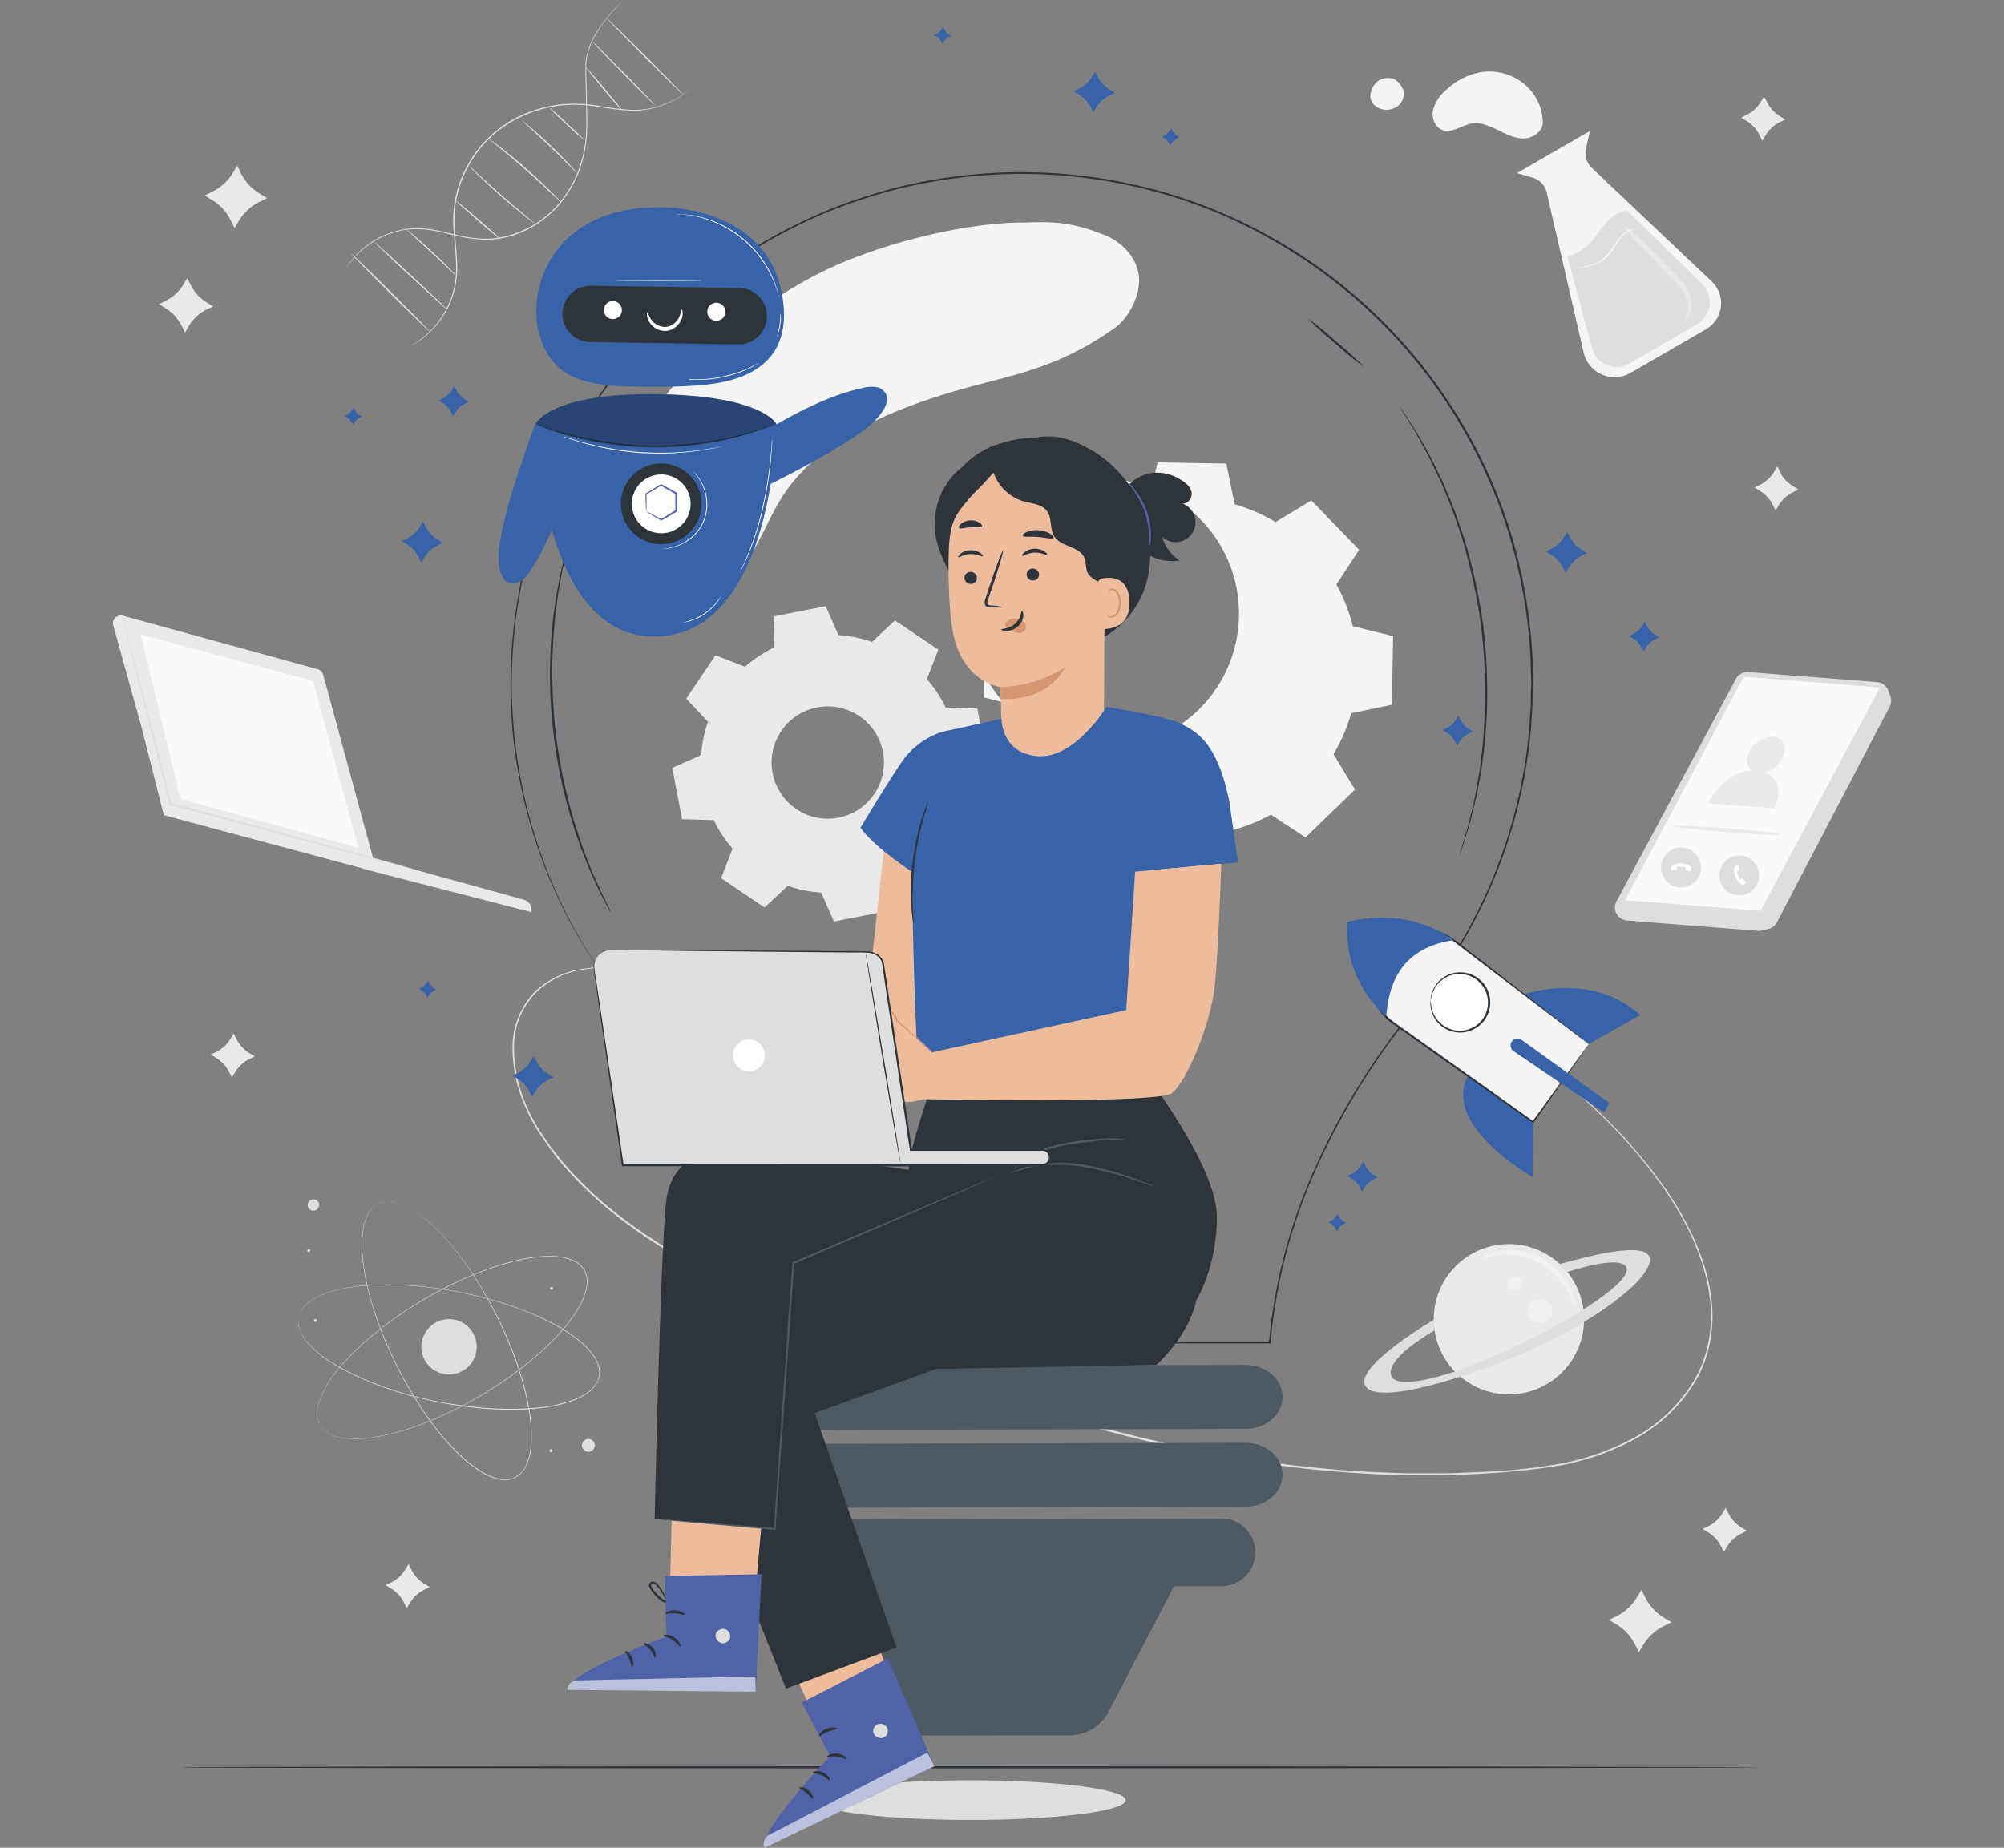 <svg xmlns="http://www.w3.org/2000/svg" viewBox="0 0 912.22 841.31"><rect x="0" y="0" width="912.22" height="841.31" fill="#808080" stroke="none"/><defs><style>.cls-1{fill:#dedede;}.cls-2{fill:#f4f4f4;}.cls-3{fill:#e9e9e9;}.cls-4{fill:#f9f9f9;}.cls-5{opacity:0.3;}.cls-6{fill:#fff;}.cls-7{fill:#2e353a;}.cls-8{fill:#3963a8;}.cls-9{fill:#4d5a64;}.cls-10{fill:#5163a8;}.cls-11{fill:#edbc9c;}.cls-12{fill:#d69770;}.cls-13{opacity:0.6;}</style></defs><title>slider_image</title><g id="Arrow"><g id="freepik--background-complete--inject-11"><path class="cls-1" d="M441.77,810.59c39.08,0,70.68,4.09,70.68,9.06s-31.6,9-70.68,9-70.68-4-70.68-9S402.7,810.59,441.77,810.59Z"/><path class="cls-2" d="M580.78,237.64l16.15-9.79,21.75,22.48-10.35,15.8a77.37,77.37,0,0,1,7.45,19l18.36,4.49-.55,31.27-18.5,3.84A77.16,77.16,0,0,1,607,343.37l9.79,16.15-22.5,21.75-15.78-10.35a78,78,0,0,1-19,7.47L555,396.73l-31.25-.54-3.84-18.51a76.36,76.36,0,0,1-18.7-8.12l-16.15,9.79-21.75-22.47,10.35-15.81a76.1,76.1,0,0,1-7.47-19l-18.34-4.49.54-31.26,18.45-3.74A76.22,76.22,0,0,1,475,263.94l-9.8-16.15L487.66,226l15.8,10.35a76.25,76.25,0,0,1,19-7.47l4.5-18.34,31.26.54L562,229.63a76.45,76.45,0,0,1,18.69,8.12ZM564,279.38a61.23,61.23,0,1,0,0,.05Z"/><path class="cls-3" d="M396.88,292.35l10.47-9.85,19.78,13.3-5.21,13.43a58.67,58.67,0,0,1,8.58,12.94l14.39.43,4.47,23.31-13.17,5.82A58.56,58.56,0,0,1,433.11,367L443,377.43l-13.22,19.73L416.32,392a57.75,57.75,0,0,1-12.94,8.58L403,415l-23.4,4.59-5.8-13.19a57.33,57.33,0,0,1-15.22-3.07L348,413.22l-19.75-13.39,5.2-13.43a58.64,58.64,0,0,1-8.57-13L310.5,373,306,349.63l13.18-5.82a58.3,58.3,0,0,1,3.08-15.23l-9.88-10.47,13.32-19.77,13.41,5.22a58.76,58.76,0,0,1,13-8.6l.44-14.39L375.84,276l5.81,13.17a58.72,58.72,0,0,1,15.23,3.08ZM391.08,326a25.57,25.57,0,0,0-35.49,6.92h0a25.57,25.57,0,1,0,35.5-6.93Z"/><path class="cls-1" d="M314.52,40.33c-.25.21-.63.58-1.17,1a41.81,41.81,0,0,1-13.6,7.25A38.37,38.37,0,0,1,287.3,50.4a123.93,123.93,0,0,1-15.13-1.81,63,63,0,0,0-17.35-.51,58.28,58.28,0,0,0-18.34,5.44,52.58,52.58,0,0,0-26.75,30,50.21,50.21,0,0,0-2.83,18.86c.2,6.13,1.06,12,1.18,17.44a41.47,41.47,0,0,1-2,15.08A40.66,40.66,0,0,1,193.73,153a19.81,19.81,0,0,1-2.76,2.1c-.83.55-1.54,1-2.14,1.38l-1.35.74a3.29,3.29,0,0,1-.49.26,4.78,4.78,0,0,1,.45-.31l1.34-.8c.58-.36,1.2-.8,2.08-1.41a27.07,27.07,0,0,0,2.71-2.14,41,41,0,0,0,12.07-18,41.69,41.69,0,0,0,1.93-14.93c-.14-5.45-1-11.24-1.23-17.42a50.55,50.55,0,0,1,2.83-19.08A53.22,53.22,0,0,1,236.23,53a58.44,58.44,0,0,1,18.56-5.44,63.53,63.53,0,0,1,17.47.56A125.13,125.13,0,0,0,287.34,50a38.32,38.32,0,0,0,12.32-1.62,41.76,41.76,0,0,0,8.65-3.75,43.62,43.62,0,0,0,5-3.33,8.8,8.8,0,0,0,1.22-1c.27-.31.43-.31.43-.31Z"/><path class="cls-1" d="M283.46.38l-1.11,1.14c-1,1-2.32,2.49-4.13,4.5a64.52,64.52,0,0,0-5.78,7.68,36.63,36.63,0,0,0-5.07,11.6,27.86,27.86,0,0,0-.53,3.63v3.78c.05,2.61.18,5.28.18,8,.15,5.58.35,11.53.25,17.82a57.11,57.11,0,0,1-3.62,19.3,51.24,51.24,0,0,1-11.29,17.8,46.92,46.92,0,0,1-17.82,11.25,41.77,41.77,0,0,1-19.5,1.83c-6.23-.78-12-2.65-17.4-3.62a42.72,42.72,0,0,0-8-.78,37.62,37.62,0,0,0-7.34.76,39.75,39.75,0,0,0-11.69,4.62A38.75,38.75,0,0,0,159,120.18c-.4.54-.69,1-.92,1.29-.11.15-.21.29-.33.43l.29-.47.85-1.32a33.81,33.81,0,0,1,3.92-4.7,37,37,0,0,1,7.61-6,40.21,40.21,0,0,1,11.9-4.69,38.79,38.79,0,0,1,7.44-.82,43.68,43.68,0,0,1,8.06.78c5.51,1,11.22,2.79,17.4,3.62a40.7,40.7,0,0,0,19.23-2A46.22,46.22,0,0,0,252.07,95.2a50.54,50.54,0,0,0,11.16-17.58,57.17,57.17,0,0,0,3.63-19.1c.09-6.25-.09-12.21-.2-17.78-.06-2.79-.16-5.47-.16-8.06V28.85a24.55,24.55,0,0,1,.56-3.62,36.45,36.45,0,0,1,5.2-11.69,64.24,64.24,0,0,1,5.89-7.67A64.05,64.05,0,0,1,283.93,0Z"/><path class="cls-1" d="M275.23,40.36c4.6,5.51,8.23,10.06,8.1,10.17s-4-4.26-8.57-9.77-8.23-10.06-8.1-10.17S270.63,34.85,275.23,40.36Z"/><path class="cls-1" d="M284.27,33.38c7.92,8,14.12,14.58,14.12,14.76s-6.58-6.27-14.5-14.32-14.24-14.65-14.11-14.77S276.35,25.36,284.27,33.38Z"/><path class="cls-1" d="M293.81,25.48c9.59,9.59,17.27,17.46,17.14,17.58s-8-7.56-17.58-17.14S276.1,8.45,276.23,8.34,284.22,15.89,293.81,25.48Z"/><path class="cls-1" d="M217.76,99.81c5.64,4.91,10.13,8.93,10,9.06s-4.76-3.63-10.4-8.54-10.11-8.93-10-9.06S212.12,94.9,217.76,99.81Z"/><path class="cls-1" d="M214.61,76.39l3.15,3c2.65,2.41,6.33,5.73,10.44,9.35s7.88,6.75,10.62,9.07l3.24,2.75a8.33,8.33,0,0,1,1.15,1.07,6,6,0,0,1-1.29-.89c-.82-.6-2-1.48-3.37-2.59-2.81-2.28-6.65-5.44-10.77-9.06s-7.74-7-10.33-9.52c-1.28-1.17-2.32-2.26-3-3a7.38,7.38,0,0,1-1.05-1.18A7.83,7.83,0,0,1,214.61,76.39Z"/><path class="cls-1" d="M223.94,64.18c.93.65,2.23,1.63,3.82,2.84,3.19,2.45,7.51,5.93,12.11,10s8.63,7.9,11.47,10.75c1.42,1.41,2.56,2.59,3.32,3.4a8,8,0,0,1,1.14,1.33,8.57,8.57,0,0,1-1.32-1.16L251,88.06c-2.92-2.75-7-6.54-11.57-10.58s-8.86-7.58-12-10.11l-3.62-3a10.2,10.2,0,0,1-1.31-1.14A8.73,8.73,0,0,1,223.94,64.18Z"/><path class="cls-1" d="M238.77,55.75c.68.52,1.65,1.34,2.82,2.34,2.43,2,5.66,4.85,9.07,8.13s6.41,6.35,8.51,8.61c1.07,1.14,1.91,2.07,2.49,2.72a7.13,7.13,0,0,1,.83,1.07,4.78,4.78,0,0,1-1-.89l-2.61-2.59c-2.2-2.19-5.24-5.2-8.65-8.46s-6.56-6.16-8.84-8.27l-2.7-2.48a6.29,6.29,0,0,1-1-1A6.69,6.69,0,0,1,238.77,55.75Z"/><path class="cls-1" d="M258.1,56.18a110.63,110.63,0,0,1,8.32,8,105,105,0,0,1-8.68-7.65,106.74,106.74,0,0,1-8.24-8.1A110.38,110.38,0,0,1,258.1,56.18Z"/><path class="cls-1" d="M185.77,105c.62.49,1.49,1.2,2.56,2.11,2.12,1.81,5,4.35,8.14,7.25s5.87,5.6,7.82,7.59c1,1,1.74,1.81,2.29,2.39a7.85,7.85,0,0,1,.78.95,5.36,5.36,0,0,1-.94-.77L204,122.23c-2.14-2-4.86-4.64-7.94-7.47s-5.86-5.38-8-7.39l-2.43-2.25a5.58,5.58,0,0,1-.82-.93A4.08,4.08,0,0,1,185.77,105Z"/><path class="cls-1" d="M187,125.16c9.3,8.59,16.67,15.72,16.55,15.84s-7.67-6.79-17-15.38S169.9,109.88,170,109.78,177.67,116.57,187,125.16Z"/><path class="cls-1" d="M178.07,133.06c10,9.94,17.94,18,17.82,18.13s-8.31-7.67-18.26-17.6-17.92-18-17.79-18.12S168.1,123.13,178.07,133.06Z"/><path class="cls-1" d="M145.34,648.31l-.22-.42a1.3,1.3,0,0,1-.18-.51,6.84,6.84,0,0,1-.38-1.34,3.51,3.51,0,0,1-.16-.82v-.92a5.68,5.68,0,0,1,0-1v-1.13a20.8,20.8,0,0,1,1.23-5.15A47.75,47.75,0,0,1,153,624.53a106.59,106.59,0,0,1,13.33-13.87,162,162,0,0,1,18.57-14.1,188.88,188.88,0,0,1,23.35-13.12c4.31-1.94,8.73-3.88,13.37-5.56a114.33,114.33,0,0,1,14.5-4.3,63.08,63.08,0,0,1,15.55-1.68,26.84,26.84,0,0,1,7.9,1.35,16,16,0,0,1,3.63,1.82,11.09,11.09,0,0,1,2.77,3,10.73,10.73,0,0,1,1.3,3.88,15.48,15.48,0,0,1-.1,4.08,27.18,27.18,0,0,1-2.63,7.58,62.92,62.92,0,0,1-9.06,12.79A114.63,114.63,0,0,1,244.71,617c-3.73,3.3-7.54,6.29-11.36,9.07a188.07,188.07,0,0,1-22.77,14.06,163.78,163.78,0,0,1-21.35,9.42,104.62,104.62,0,0,1-18.59,4.86,46.72,46.72,0,0,1-14.5.4,20.07,20.07,0,0,1-5.11-1.4c-.36-.14-.67-.34-1-.48s-.6-.32-.89-.51l-.76-.53-.65-.52a9.07,9.07,0,0,1-1-1l-.36-.42-.25-.38-.46-.69.49.67.26.36a3.49,3.49,0,0,0,.36.42,7.49,7.49,0,0,0,1,1l.64.53.78.51a5.32,5.32,0,0,0,.87.5,8.41,8.41,0,0,0,1,.47,20.41,20.41,0,0,0,5.09,1.38,48,48,0,0,0,14.5-.45,106.49,106.49,0,0,0,18.57-4.9,164.36,164.36,0,0,0,21.34-9.44,189.67,189.67,0,0,0,22.72-14.08c3.83-2.83,7.71-5.82,11.33-9.06a119.37,119.37,0,0,0,10.75-10.59,61.81,61.81,0,0,0,8.95-12.68,26.46,26.46,0,0,0,2.61-7.49,15.07,15.07,0,0,0,.11-4,11,11,0,0,0-1.27-3.78,10.45,10.45,0,0,0-2.7-2.92,14.41,14.41,0,0,0-3.53-1.82,26.31,26.31,0,0,0-7.82-1.35,62.5,62.5,0,0,0-15.47,1.68,114.16,114.16,0,0,0-14.5,4.26q-7,2.54-13.36,5.55a190.88,190.88,0,0,0-23.32,13.06,165.1,165.1,0,0,0-18.58,14.07,105.38,105.38,0,0,0-13.32,13.81,47.14,47.14,0,0,0-7.4,12.43,20.91,20.91,0,0,0-1.27,5.11v1.11a8.51,8.51,0,0,0,0,1v.91a7.05,7.05,0,0,1,.15.81,7.56,7.56,0,0,0,.36,1.34,1.85,1.85,0,0,1,.18.53l.2.4.35.72Z"/><path class="cls-1" d="M136.15,599l.13-.44a3.7,3.7,0,0,1,.2-.52,6.06,6.06,0,0,1,.59-1.23c.15-.24.28-.49.44-.73s.36-.49.56-.74a7.07,7.07,0,0,1,.65-.78c.26-.24.49-.55.78-.78a20.93,20.93,0,0,1,4.37-3,47.59,47.59,0,0,1,13.81-4.4,105.28,105.28,0,0,1,19.18-1.49,163.1,163.1,0,0,1,23.25,1.81,188,188,0,0,1,26.19,5.75c4.51,1.34,9.09,2.94,13.68,4.75a112.58,112.58,0,0,1,13.68,6.38,62.65,62.65,0,0,1,12.69,9.06,26.37,26.37,0,0,1,5,6.29,15.37,15.37,0,0,1,1.45,3.8,10.23,10.23,0,0,1-1.61,7.87,15.11,15.11,0,0,1-2.79,3,27,27,0,0,1-7,3.92,62.43,62.43,0,0,1-15.25,3.62,111.92,111.92,0,0,1-15.09.75c-5-.06-9.81-.35-14.5-.84a190,190,0,0,1-26.37-4.66,164.93,164.93,0,0,1-22.2-7.25,105,105,0,0,1-17.15-8.7A46.67,46.67,0,0,1,139.72,611a20.53,20.53,0,0,1-2.86-4.44,9.26,9.26,0,0,1-.42-1,7.76,7.76,0,0,1-.33-1,6.05,6.05,0,0,0-.23-.91,2.21,2.21,0,0,1-.11-.83,6.37,6.37,0,0,1,0-1.38v-1l.11-.82a3,3,0,0,0-.09.82V601a4.86,4.86,0,0,0,0,.54,6.41,6.41,0,0,0,.09,1.38,6.86,6.86,0,0,1,.12.81l.24.91a7.46,7.46,0,0,0,.33.94,9.47,9.47,0,0,0,.43,1,19.76,19.76,0,0,0,2.88,4.4A47.24,47.24,0,0,0,151,620.25a105,105,0,0,0,17.14,8.64,165.13,165.13,0,0,0,22.18,7.25,189.21,189.21,0,0,0,26.32,4.5,140.86,140.86,0,0,0,14.5.83,116.59,116.59,0,0,0,15.06-.74,63.26,63.26,0,0,0,15.17-3.53,26.27,26.27,0,0,0,6.92-3.86,15.36,15.36,0,0,0,2.74-2.9,9.63,9.63,0,0,0,1.5-7.65,14.94,14.94,0,0,0-1.41-3.72,26.88,26.88,0,0,0-4.93-6.2,63.44,63.44,0,0,0-12.69-9.06,118.32,118.32,0,0,0-13.62-6.43c-4.61-1.83-9.16-3.39-13.67-4.75a189,189,0,0,0-26.1-5.76,165.4,165.4,0,0,0-23.21-1.82,107.83,107.83,0,0,0-19.16,1.44,47.1,47.1,0,0,0-13.78,4.35,20.33,20.33,0,0,0-4.38,3,8.11,8.11,0,0,0-.78.77,5.44,5.44,0,0,0-.67.77l-.56.72c-.17.24-.29.49-.44.71a7,7,0,0,0-.61,1.23l-.2.51a.61.61,0,0,0-.13.43c-.15.53-.24.78-.24.78Z"/><path class="cls-1" d="M172.94,547.85l.44-.17.52-.16a9.15,9.15,0,0,1,1.36-.29l.82-.09H177a5.68,5.68,0,0,1,1,0,3.16,3.16,0,0,0,1.11.13,20.81,20.81,0,0,1,5,1.59,47.82,47.82,0,0,1,12,8.21,107.12,107.12,0,0,1,12.92,14.25,166.83,166.83,0,0,1,12.8,19.52,189.79,189.79,0,0,1,11.47,24c1.7,4.41,3.26,9,4.62,13.74a112.94,112.94,0,0,1,3.28,14.75,62.38,62.38,0,0,1,.62,15.62,26.61,26.61,0,0,1-1.91,7.8,14.61,14.61,0,0,1-2.12,3.48,9.83,9.83,0,0,1-7.25,3.62,15,15,0,0,1-4.06-.4,26.36,26.36,0,0,1-7.37-3.13A62.41,62.41,0,0,1,207,660.43a115.8,115.8,0,0,1-9.84-11.49c-3-3.93-5.71-7.94-8.19-11.94a189,189,0,0,1-12.47-23.69,165.37,165.37,0,0,1-7.94-21.93,107.62,107.62,0,0,1-3.62-18.9,47.66,47.66,0,0,1,.6-14.5,20.29,20.29,0,0,1,1.81-5,9.06,9.06,0,0,1,.54-1,6.77,6.77,0,0,1,.57-.83l.58-.74a6.64,6.64,0,0,1,.58-.6,6.39,6.39,0,0,1,1-.91c.16-.12.31-.25.45-.34l.38-.22.71-.4-.69.42-.38.23c-.15.1-.27.22-.44.35a6.34,6.34,0,0,0-1,.91c-.18.19-.38.38-.56.61l-.56.73a5.43,5.43,0,0,0-.56.85c-.2.31-.38.63-.55,1a20.83,20.83,0,0,0-1.72,5,47.35,47.35,0,0,0-.54,14.5,106,106,0,0,0,3.62,18.85,166.35,166.35,0,0,0,8,21.89,190.62,190.62,0,0,0,12.47,23.66c2.5,4,5.22,8,8.19,11.92a116.54,116.54,0,0,0,9.88,11.42,62.47,62.47,0,0,0,12.09,9.82,26.22,26.22,0,0,0,7.24,3.1,14.35,14.35,0,0,0,4,.38,10.49,10.49,0,0,0,3.85-1,10.88,10.88,0,0,0,3.11-2.49,14.66,14.66,0,0,0,2.07-3.41,26,26,0,0,0,1.81-7.68,62.47,62.47,0,0,0-.6-15.57,117.37,117.37,0,0,0-3.26-14.71c-1.36-4.73-2.93-9.32-4.62-13.71a188.94,188.94,0,0,0-11.44-24.15,164.52,164.52,0,0,0-12.68-19.51,104.72,104.72,0,0,0-12.87-14.24,47.56,47.56,0,0,0-11.87-8.25,22.61,22.61,0,0,0-5-1.61,8.39,8.39,0,0,0-1.11-.13,8.17,8.17,0,0,0-1,0H176l-.83.09a7.8,7.8,0,0,0-1.36.27l-.53.15-.41.16-.77.31Z"/><path class="cls-1" d="M267.86,655.2a2.92,2.92,0,1,1-.06,0Z"/><path class="cls-1" d="M143.2,546.12h0a2.59,2.59,0,1,1-3.06,2A2.59,2.59,0,0,1,143.21,546.13Z"/><path class="cls-1" d="M250.11,660.41a.66.66,0,1,1,.52.77.66.66,0,0,1-.52-.77Z"/><path class="cls-1" d="M250.46,586.54a.65.65,0,0,1,.76-.53h0a.64.64,0,0,1,.5.77h0a.65.65,0,1,1-1.28-.25Z"/><path class="cls-1" d="M142.9,601.12a.65.65,0,0,1,.77-.5h0a.66.66,0,0,1,.5.78v0a.63.63,0,0,1-.75.48h0a.66.66,0,0,1-.52-.76Z"/><path class="cls-1" d="M139.9,569.28a.65.65,0,0,1,.76-.52h0a.67.67,0,0,1,.5.78h0a.67.67,0,0,1-.78.5h0a.63.63,0,0,1-.48-.75Z"/><circle class="cls-1" cx="204.4" cy="613.22" r="12.6"/><path class="cls-2" d="M286.94,253.44c8.54,12.91,26.88,19.72,40.8,12.69,14.35-7.23,19.06-24.7,27.34-38.33,15.25-25.16,44.32-38.55,72.59-47.6s50.35-10.11,79.49-30.66c6.78-4.79,11.85-14.88,11.31-23.09-.58-8.86-7.63-16.35-16-19.59-13.45-5.2-20.92-6.13-35.71-5.55-28.58-.16-67.92,10.35-92,22.2s-45.38,28.73-64.07,47.83a111.81,111.81,0,0,0-24.72,38.55C280.43,224.3,278.4,240.54,286.94,253.44Z"/><path class="cls-1" d="M681.75,472.21a219.12,219.12,0,0,1,22.92,14.7A232,232,0,0,1,754.31,536a152.14,152.14,0,0,1,15.77,25.74A117.23,117.23,0,0,1,776,576.9a88.44,88.44,0,0,1,3.28,16.67,63.84,63.84,0,0,1-.9,17.67,60.78,60.78,0,0,1-2.43,8.81,58.16,58.16,0,0,1-3.93,8.43,73.17,73.17,0,0,1-27.52,26.62A115.69,115.69,0,0,1,705.8,668c-55.52,7.67-117.75,3.5-180.73-11.14s-120.51-37.45-171.13-61.14c-25.33-11.74-49.09-24-69.12-38.93a173.66,173.66,0,0,1-26.66-24.17l-2.83-3.25c-.94-1.08-1.78-2.24-2.66-3.35l-2.5-3.33-2.38-3.45a78.83,78.83,0,0,1-8.12-14.08,65.78,65.78,0,0,1-6.34-29.36,36,36,0,0,1,10.27-24.39,39.74,39.74,0,0,1,20.85-10.15,55.5,55.5,0,0,1,19.66.09,92.33,92.33,0,0,1,15.17,4.09c4.3,1.52,7.87,3,10.71,4.26s5,2.23,6.47,2.88l2.18,1-2.21-1-6.51-2.79c-2.88-1.21-6.43-2.68-10.73-4.17a92.36,92.36,0,0,0-15.15-4,55.54,55.54,0,0,0-19.5,0A39.27,39.27,0,0,0,244,451.92a35.37,35.37,0,0,0-10,24,65.38,65.38,0,0,0,6.34,29,78.61,78.61,0,0,0,8.1,13.95l2.37,3.43,2.6,3.31c.83,1.09,1.72,2.25,2.64,3.32l2.83,3.23a173.88,173.88,0,0,0,26.59,24c20,14.79,43.66,27,69,38.76,50.6,23.62,108.07,46.38,171,61a565.32,565.32,0,0,0,92.94,14l11.35.52c3.75.13,7.5.38,11.23.38h11.13c3.77,0,7.39.09,11-.14l10.87-.47c3.52-.17,7.14-.28,10.77-.58,7.14-.55,14.15-1.33,21-2.47a115.19,115.19,0,0,0,38.44-12.76,72.26,72.26,0,0,0,27.19-26.3,58.57,58.57,0,0,0,3.88-8.3,61,61,0,0,0,2.41-8.73,63.61,63.61,0,0,0,.92-17.47,86.92,86.92,0,0,0-3.23-16.53A117.63,117.63,0,0,0,769.56,562a153.21,153.21,0,0,0-15.64-25.67,238.93,238.93,0,0,0-17.22-20.62,234.23,234.23,0,0,0-32.17-28.51,225.92,225.92,0,0,0-22.8-14.84c-2.68-1.63-4.77-2.68-6.18-3.45s-2.12-1.17-2.12-1.17S676.38,469.17,681.75,472.21Z"/><path class="cls-3" d="M144.72,304.73l-89-24.45a3.67,3.67,0,0,0-2.12.23,3.62,3.62,0,0,0-1.9,4.76l12.88,46.4,10,39.5,89.33,23.93,2.57.81,75.36,19.38h0a4.77,4.77,0,0,0-3.13-5.57l-68.87-19-22.68-83.37A3.5,3.5,0,0,0,144.72,304.73Z"/><polygon class="cls-4" points="64.05 288.89 82.16 363.78 163.1 386 142.47 310.02 64.05 288.89"/><path class="cls-1" d="M55.72,280.57c.1.33.21.75.36,1.25.32,1.26.78,2.81,1.34,4.88,1.18,4.33,2.79,10.48,4.8,18.12,4,15.45,9.59,36.89,15.88,61.1l-.35-.35,13,3.48,69.69,18.89,21.07,5.84,5.73,1.63,1.49.43a2.88,2.88,0,0,1,.49.18l-.53-.09-1.5-.34-5.77-1.47-21.16-5.53L90.48,370l-13-3.5h-.27v-.27C71.07,342,65.61,320.52,61.68,305c-1.9-7.61-3.44-13.79-4.53-18.12-.49-2.09-.89-3.74-1.18-4.91-.11-.53-.2-.95-.29-1.29a1.62,1.62,0,0,1,0-.44S55.61,280.25,55.72,280.57Z"/><circle class="cls-3" cx="686.85" cy="600.67" r="34.22"/><g class="cls-5"><path class="cls-6" d="M696.12,594.3v0a5.58,5.58,0,1,1,2.27,7.56A5.58,5.58,0,0,1,696.13,594.28Z"/></g><g class="cls-5"><path class="cls-6" d="M686.6,582.81a3.25,3.25,0,1,1,1.35,4.4A3.26,3.26,0,0,1,686.6,582.81Z"/></g><path class="cls-1" d="M713.41,579.15s24.12-8.09,26.9-2.16-21,21.89-50.19,35.94-55.64,21-57,12.79,19.94-20,19.94-20l-.36-4.82s-34.49,20.1-31.48,29.43,38.27,0,70.5-13.57,60.91-34.49,59.19-44-40.52,3.1-41,2.68Z"/><g class="cls-5"><path class="cls-6" d="M682,569.63a29.32,29.32,0,0,1,8.82-.34,29.63,29.63,0,0,1,19,9.71,29.19,29.19,0,0,1,4.91,7.34c2.12,4.59,2.38,7.68,1.93,7.79s-1.22-2.82-3.63-6.92a31.46,31.46,0,0,0-30.76-15.66c-4.73.45-7.55,1.56-7.72,1.16S677,570.68,682,569.63Z"/></g><path class="cls-2" d="M690.54,78.82l6.94,2a9.38,9.38,0,0,1,6.6,6.92l16.8,72.82a14.48,14.48,0,0,0,21.33,9.25l34.43-19.94a13.18,13.18,0,0,0,3.1-2.46,13.64,13.64,0,0,0-.58-19.29l-54.51-51.6a9.38,9.38,0,0,1-2.72-8.79l1.81-8.12Z"/><path class="cls-1" d="M724.66,158.53a11.85,11.85,0,0,0,1.18,2.82,11.6,11.6,0,0,0,15.86,4.19l30.81-17.94a11.89,11.89,0,0,0,2.48-1.93,11.58,11.58,0,0,0-.2-16.38L740.78,96c-3.88.16-7.33,2.72-9.86,5.6s-4.55,6.27-7.25,9.06a24.48,24.48,0,0,1-10.19,6.22Z"/><g class="cls-5"><path class="cls-6" d="M767.29,144.21a10.11,10.11,0,0,0,1-5.44,12,12,0,0,0-.91-3.62,18.54,18.54,0,0,0-2.28-3.83,102.66,102.66,0,0,0-7.25-7.79c-10.75-11-19.09-20.28-18.6-20.75s9.57,8.06,20.32,19.07A78.12,78.12,0,0,1,767,130a18.51,18.51,0,0,1,2.34,4.39,12.61,12.61,0,0,1,.76,4.35,9.77,9.77,0,0,1-1.94,6c-1,1.14-1.82,1.45-1.82,1.34S766.73,145.37,767.29,144.21Z"/></g><path class="cls-4" d="M719.14,121.81c.83-.16,2-.38,3.53-.73a21.61,21.61,0,0,0,5-1.81,13.09,13.09,0,0,0,2.55-1.81,16.39,16.39,0,0,0,2.25-2.46c1.39-1.82,2.52-3.83,3.73-5.44a15.75,15.75,0,0,1,3.83-3.81,8.5,8.5,0,0,1,3.37-1.41,8,8,0,0,1,1,0c.23,0,.34-.06.34,0s-.47,0-1.29.23a8.77,8.77,0,0,0-3.2,1.49,16.33,16.33,0,0,0-3.63,3.79c-1.1,1.63-2.21,3.62-3.62,5.44a19.28,19.28,0,0,1-2.34,2.44,14.25,14.25,0,0,1-2.67,1.81,20.48,20.48,0,0,1-5.11,1.82,23.64,23.64,0,0,1-3.62.58,6.54,6.54,0,0,1-1.32.11A8.89,8.89,0,0,1,719.14,121.81Z"/><path class="cls-2" d="M657,59.32c4.18,1.25,8.28-2.19,12.52-3s8.5,1,12.36,2.93,7.92,4,12.22,3.76,8.75-3.83,8.14-8.1a23.12,23.12,0,0,0-8.67-16.86,25,25,0,0,0-19-5.26,30.82,30.82,0,0,0-16.71,8.58,16.73,16.73,0,0,0-5.62,9.19C651.66,54.17,653.51,58.36,657,59.32Z"/><path class="cls-2" d="M629.28,49.77a8.43,8.43,0,0,0,7.25-1.69,6.92,6.92,0,0,0,2.25-6.87c-.66-2.46-3.39-5.6-5.93-5.6-6.22-.78-8.81,4.53-9.06,7.89C623.55,46.52,626.32,49.13,629.28,49.77Z"/><path class="cls-1" d="M854.38,310.57,795.87,306a5.93,5.93,0,0,0-5.69,3.1L735.81,410.43a6.05,6.05,0,0,0-.69,3.12h0a5.93,5.93,0,0,0,5.44,5.58l59.81,4.71a5.69,5.69,0,0,0,2-.2l2.9-.78a6,6,0,0,0,3.62-3l51.28-98.14a6,6,0,0,0,.3-4.82l-.94-2.52A5.93,5.93,0,0,0,854.38,310.57Z"/><polygon class="cls-4" points="793.73 308.14 739.74 409.87 801.38 414.73 855.79 313.02 793.73 308.14"/><path class="cls-1" d="M795.3,390.27a9.06,9.06,0,1,1-.19-.08Z"/><path class="cls-6" d="M791.43,394.32a.46.46,0,0,0-.49-.42h-.27a1.23,1.23,0,0,0-.76.38c-.16.27-1.14,1.34-.16,4.19a6.72,6.72,0,0,0,3.17,4.28,1.61,1.61,0,0,0,.87,0,.71.71,0,0,0,.27-.18l.44-.4a.44.44,0,0,0,0-.53l-1.15-1.43a.43.43,0,0,0-.45-.13l-.45.18c-.46.22-.69-.4-.69-.4s-.87-2.12-1-2.62.38-.67.38-.67l.31-.13a.42.42,0,0,0,.27-.47l-.24-1.65Z"/><path class="cls-1" d="M771.05,401.94a9.07,9.07,0,1,1,.14-.12Z"/><path class="cls-6" d="M769.7,396.46l.17-.29a1.37,1.37,0,0,0,0-.85c0-.31-.66-1.64-3.63-2a6.75,6.75,0,0,0-5.26,1,1.92,1.92,0,0,0-.36.78.92.92,0,0,0,0,.33l.18.56a.41.41,0,0,0,.46.26l1.81-.4a.4.4,0,0,0,.31-.35V395c0-.45.67-.45.67-.45s2.44.22,2.82.22h0a.54.54,0,0,1,.41.65v.32a.44.44,0,0,0,.31.46l1.59.52A.45.45,0,0,0,769.7,396.46Z"/><path class="cls-3" d="M777.37,365.76l30.34,2.37s6.49-12.69-4.59-16.31a12.72,12.72,0,0,0,8.47-7c2.06-4.53.23-8.74-4-9.33s-9.44,2.59-11.49,7.14c-1.58,3.48-.89,6.72,1.41,8.33C784.91,351,777.37,365.76,777.37,365.76Z"/><path class="cls-3" d="M786.23,377.17c13.5,1,24.41,2.32,24.38,2.79s-11,0-24.52-1.06-24.38-2.31-24.38-2.8S772.73,376.2,786.23,377.17Z"/><path class="cls-3" d="M748.93,727.31a22.78,22.78,0,0,0,8.61,9.33l3.32,2-3.46,1.71A22.66,22.66,0,0,0,748,749l-2,3.3-1.72-3.45a22.45,22.45,0,0,0-8.61-9.35l-3.3-1.92,3.46-1.7a22.54,22.54,0,0,0,9.35-8.7l2-3.3Z"/><path class="cls-3" d="M109.67,78.86a22.45,22.45,0,0,0,8.61,9.35l3.3,2-3.46,1.71a22.39,22.39,0,0,0-9.36,8.6l-2,3.3-1.7-3.46A22.7,22.7,0,0,0,96.48,91l-3.3-2,3.44-1.7A22.64,22.64,0,0,0,106,78.71l2-3.3Z"/><path class="cls-3" d="M86.73,129.62a19.66,19.66,0,0,0,7.48,8.12l2.86,1.81-3,1.4a19.59,19.59,0,0,0-8.14,7.48l-1.71,3-1.48-3a19.61,19.61,0,0,0-7.49-8.14l-2.86-1.81,3-1.49a19.79,19.79,0,0,0,8.12-7.48l1.72-2.87Z"/><path class="cls-3" d="M786.77,689a16,16,0,0,0,6.09,6.62L795.2,697l-2.44,1.22a16,16,0,0,0-6.67,6.09l-1.4,2.34-1.21-2.45a16.07,16.07,0,0,0-6.09-6.62l-2.34-1.39L777.5,695a16,16,0,0,0,6.61-6.09l1.4-2.33Z"/><path class="cls-3" d="M187.2,714.58a15.82,15.82,0,0,0,6.09,6.62l2.34,1.41-2.45,1.2a16,16,0,0,0-6.61,6.09l-1.41,2.34-1.2-2.45a16.08,16.08,0,0,0-6.09-6.6l-2.34-1.41,2.43-1.22a15.8,15.8,0,0,0,6.62-6.08l1.41-2.34Z"/><path class="cls-3" d="M804.26,46.34A16.14,16.14,0,0,0,810.35,53l2.34,1.41-2.45,1.16a16.1,16.1,0,0,0-6.61,6.09l-1.41,2.45L801,61.62A16,16,0,0,0,794.91,55l-2.34-1.39L795,52.34a16,16,0,0,0,6.62-6.09L803,43.91Z"/><path class="cls-3" d="M107.59,473a16.1,16.1,0,0,0,6.09,6.61L116,481l-2.44,1.2a16.08,16.08,0,0,0-6.6,6.09l-1.41,2.34-1.22-2.45a15.85,15.85,0,0,0-6.09-6.61l-2.34-1.4L98.36,479a15.94,15.94,0,0,0,6.62-6.09l1.41-2.34Z"/><path class="cls-3" d="M810.21,214.86a16,16,0,0,0,6.11,6.61l2.32,1.42-2.43,1.19a16.07,16.07,0,0,0-6.62,6.09l-1.36,2.25L807,230a15.73,15.73,0,0,0-6.09-6.61L798.61,222l2.43-1.21a15.73,15.73,0,0,0,6.61-6.09l1.42-2.32Z"/></g><g id="freepik--Floor--inject-11"><path class="cls-7" d="M441.68,804.22c198.42,0,359.19.28,359.19.48s-160.86.47-359.19.47S82.52,805,82.52,804.7,243.26,804.22,441.68,804.22Z"/></g><g id="freepik--Sparkles--inject-11"><path class="cls-8" d="M714.55,244.38a14.88,14.88,0,0,0,5.66,6.16l2.17,1.31L720.12,253a14.87,14.87,0,0,0-6.17,5.67l-1.3,2.16-1.13-2.26a14.82,14.82,0,0,0-5.67-6.15l-2.17-1.32,2.28-1.13a14.68,14.68,0,0,0,6.14-5.65l1.31-2.17Z"/><path class="cls-8" d="M244.09,483.07a14.88,14.88,0,0,0,5.68,6.14l2.17,1.31-2.28,1.12a15.16,15.16,0,0,0-6.15,5.68l-1.3,2.17-1.12-2.26a15,15,0,0,0-5.68-6.17l-2.17-1.3,2.28-1.12a15,15,0,0,0,6.15-5.68l1.3-2.17Z"/><path class="cls-8" d="M499.64,34.8a14.93,14.93,0,0,0,5.65,6.14l2.18,1.31-2.27,1.12A14.91,14.91,0,0,0,499,49l-1.3,2.18-1.13-2.29a15,15,0,0,0-5.67-6l-2.17-1.31,2.28-1.12a14.8,14.8,0,0,0,6.14-5.67l1.31-2.18Z"/><path class="cls-8" d="M193.73,239.71a15,15,0,0,0,5.67,6.14l2.16,1.3-2.27,1.13a14.91,14.91,0,0,0-6.16,5.67l-1.3,2.18-1.13-2.29a14.87,14.87,0,0,0-5.65-6.14l-2.18-1.31,2.27-1.12a14.91,14.91,0,0,0,6.16-5.67l1.3-2.18Z"/><path class="cls-8" d="M664.69,327.51a10.81,10.81,0,0,0,4.13,4.5l1.58,1-1.65.82a10.84,10.84,0,0,0-4.49,4.13l-1,1.57-.82-1.64a10.81,10.81,0,0,0-4.13-4.5l-1.6-1,1.67-.82a10.93,10.93,0,0,0,4.5-4.13l.94-1.57Z"/><path class="cls-8" d="M621.4,530.59a10.86,10.86,0,0,0,4.13,4.5l1.59.94-1.67.83A11,11,0,0,0,621,541l-1,1.58-.82-1.65a10.84,10.84,0,0,0-4.13-4.49l-1.6-1,1.67-.82a10.85,10.85,0,0,0,4.48-4.09l1-1.6Z"/><path class="cls-8" d="M207.65,177.45a10.66,10.66,0,0,0,4.13,4.49l1.58,1-1.65.81a10.93,10.93,0,0,0-4.5,4.13l-1,1.6-.81-1.67a10.87,10.87,0,0,0-4.14-4.49l-1.59-.95,1.67-.83a10.78,10.78,0,0,0,4.49-4.13l.94-1.58Z"/><path class="cls-8" d="M749.55,284.67a10.66,10.66,0,0,0,4.13,4.49l1.58,1-1.65.81a10.93,10.93,0,0,0-4.5,4.13l-1,1.6-.81-1.67a11.06,11.06,0,0,0-4.14-4.49l-1.59-.95,1.67-.81a11,11,0,0,0,4.49-4.15l.94-1.58Z"/><path class="cls-8" d="M161.5,186.57a6.35,6.35,0,0,0,2.36,2.57l.91.54-1,.47a6.15,6.15,0,0,0-2.57,2.38l-.54.91-.47-1a6.22,6.22,0,0,0-2.41-2.57l-.91-.54,1-.47a6.29,6.29,0,0,0,2.57-2.36l.55-.91Z"/><path class="cls-8" d="M195.34,447.49a6.3,6.3,0,0,0,2.38,2.58l.9.54-.94.47a6.16,6.16,0,0,0-2.57,2.36l-.55.92-.47-1a6.25,6.25,0,0,0-2.37-2.57l-.91-.54.94-.48a6.23,6.23,0,0,0,2.58-2.35l.54-.93Z"/><path class="cls-8" d="M429.72,13.19a6.23,6.23,0,0,0,2.35,2.58l.93.54-.91.42a6.29,6.29,0,0,0-2.61,2.37l-.54.91-.47-1a6.09,6.09,0,0,0-2.39-2.56l-.91-.56,1-.47a6.16,6.16,0,0,0,2.57-2.36l.55-.9Z"/><path class="cls-8" d="M533.59,59.41A6.09,6.09,0,0,0,535.92,62l.91.55-1,.47a6.22,6.22,0,0,0-2.56,2.37l-.56.91-.47-.94a6.18,6.18,0,0,0-2.36-2.58l-.9-.54.94-.47a6.32,6.32,0,0,0,2.54-2.38l.54-.9Z"/><path class="cls-8" d="M609.38,553.72a6.12,6.12,0,0,0,2.37,2.57l.91.54-1,.48a6.25,6.25,0,0,0-2.57,2.37l-.55.91-.47-1a6.22,6.22,0,0,0-2.36-2.57l-.9-.54.94-.47a6.21,6.21,0,0,0,2.57-2.38l.55-.9Z"/></g><g id="freepik--light-bulb--inject-11"><path class="cls-9" d="M325.34,672.07h0c0-8.07,7.51-14.63,16.82-14.63l224.74-.53c9.31,0,16.91,6.46,16.91,14.5h0c0,8.07-7.52,14.65-16.84,14.65l-224.74.52C332.92,686.6,325.36,680.08,325.34,672.07Z"/><path class="cls-9" d="M325.34,636.63h0c0-8.06,7.51-14.64,16.82-14.64l224.74-.51c9.31,0,16.91,6.44,16.91,14.5h0c0,8.07-7.52,14.65-16.84,14.65l-224.74.5C332.92,651.15,325.36,644.64,325.34,636.63Z"/><path class="cls-9" d="M351.24,691.91a15.44,15.44,0,0,0,0,30.81h15.35l29.25,56.78a19.85,19.85,0,0,0,17.69,10.75l73.53-.16a20,20,0,0,0,17.53-10.66l29.83-57.22H557a15.44,15.44,0,0,0,0-30.81l-205.74.48Z"/><path class="cls-7" d="M280.52,452.79h0l1.82,2.44,5,7.25c1.07,1.58,2.3,3.36,3.63,5.31s2.62,4.23,4.11,6.62l4.75,7.77c1.72,2.72,3.21,5.86,5,9.06.89,1.64,1.78,3.3,2.7,5l1.4,2.61,1.28,2.73c1.69,3.7,3.63,7.49,5.44,11.66s3.73,8.46,5.44,13,3.31,9.4,5.13,14.39a293,293,0,0,1,8.48,32.87,191.48,191.48,0,0,1,3.73,38.06l-.29-.31L578,611.19l-.4.38a247.1,247.1,0,0,1,21.75-81.4,312,312,0,0,1,21.37-39.38c4.06-6.41,8.51-12.68,13-18.94s9.55-12.12,14.5-18.12l.36.74h-.94l.58-.74a231.63,231.63,0,0,0,44.55-98.23c1-4.59,1.56-9.25,2.27-13.9.29-2.34.52-4.7.77-7l.37-3.62.21-3.62c.15-2.36.37-4.73.42-7.11s0-4.75.15-7.14,0-4.69-.09-7.16-.09-4.86-.22-7.25a238.13,238.13,0,0,0-10.3-57.07A232.9,232.9,0,0,0,588.7,115,236.53,236.53,0,0,0,554,96.87a225.34,225.34,0,0,0-36.55-11.69,233.09,233.09,0,0,0-73.91-5,238.69,238.69,0,0,0-35.34,6,248.54,248.54,0,0,0-33.1,11A254.94,254.94,0,0,0,344.9,112.6a259.86,259.86,0,0,0-26.81,19A234.77,234.77,0,0,0,275.68,177a227.8,227.8,0,0,0-27.18,50.53,129.73,129.73,0,0,0-4.55,12.8c-1.31,4.22-2.59,8.33-3.63,12.68s-2,8.52-2.84,12.69c-.38,2.08-.76,4.15-1.12,6.21s-.77,4.1-1,6.17a233.48,233.48,0,0,0,14,119.16,246.19,246.19,0,0,0,11.54,24.69c3.81,6.92,7.29,12.63,10.26,17.12l4,5.93,3,4.19,2.43,3.37-2.52-3.37L275.05,445l-4-5.89c-3-4.42-6.52-10.18-10.36-17.11A244.27,244.27,0,0,1,249,397.35a232.22,232.22,0,0,1-16.31-72.77A234.67,234.67,0,0,1,234.82,278c.21-2.07.61-4.12,1-6.18s.75-4.13,1.11-6.24c.83-4.22,1.88-8.41,2.84-12.68,1.16-4.13,2.14-8.45,3.63-12.69s2.74-8.59,4.55-12.83a229.55,229.55,0,0,1,27.18-50.75A235.11,235.11,0,0,1,317.6,131a253.51,253.51,0,0,1,26.88-19,258.49,258.49,0,0,1,30.29-15.48A250.38,250.38,0,0,1,408,85.38a241.75,241.75,0,0,1,35.45-6,234.31,234.31,0,0,1,74.2,5,227.17,227.17,0,0,1,36.7,11.73,237.51,237.51,0,0,1,34.85,18.12,233.79,233.79,0,0,1,98,126.72,239.45,239.45,0,0,1,10.33,57.29c.22,2.43.22,4.79.22,7.25s.14,4.78,0,7.25-.07,4.86-.15,7.25-.29,4.77-.41,7.14L697,330.7l-.36,3.63c-.25,2.36-.47,4.71-.76,7.07-.73,4.67-1.33,9.35-2.3,14A232.5,232.5,0,0,1,648.8,454l-.35-.72h1l-.59.72c-4.92,6.06-9.92,12-14.5,18.13s-8.9,12.47-13,18.86A317.07,317.07,0,0,0,600,530.23a246.36,246.36,0,0,0-21.64,81.1v.38H578l-239.87-.12h-.29v-.31a190.49,190.49,0,0,0-3.63-38,285,285,0,0,0-8.53-32.79c-1.72-5-3.39-9.8-5.08-14.39l-5.33-13c-1.81-4.08-3.62-8-5.43-11.67-.44-.92-.82-1.94-1.29-2.74s-.92-1.74-1.38-2.61c-.87-1.7-1.81-3.37-2.68-5-1.78-3.17-3.26-6.31-5-9.06l-4.72-7.79c-1.48-2.4-2.77-4.66-4.07-6.64l-3.57-5.36-4.9-7.25c-1.1-1.61-1.66-2.48-1.66-2.48h0Z"/><path class="cls-7" d="M664.62,388.32l.44-1.56c.47-1.41,1.06-3.41,1.81-5.94.38-1.31.87-2.74,1.28-4.3s.8-3.37,1.25-5.18a122.92,122.92,0,0,0,2.74-12.69c.44-2.37.87-4.84,1.32-7.43s.68-5.33,1-8.14c.81-5.6,1-11.65,1.45-18A258.11,258.11,0,0,0,674,283.78,258.57,258.57,0,0,0,665,243.46c-2.07-6.09-3.92-11.78-6.2-17-1.11-2.61-2-5.18-3.16-7.55l-3.26-6.82c-2-4.4-4.22-8.14-6-11.51-.93-1.67-1.74-3.26-2.58-4.67l-2.39-3.79-3.28-5.28-.83-1.37c-.26-.33-.27-.47-.26-.49s.13.12.35.43l.9,1.33,3.43,5.18,2.46,3.77c.86,1.39,1.71,3,2.67,4.62,1.85,3.35,4.15,7.09,6.16,11.47l3.32,6.82c1.14,2.37,2.1,4.94,3.22,7.55,2.32,5.21,4.21,11,6.31,17A254,254,0,0,1,675,283.66a251.92,251.92,0,0,1,1.81,41.46c-.42,6.45-.69,12.51-1.54,18.13-.38,2.82-.6,5.56-1.09,8.15s-.94,5.08-1.38,7.45c-.78,4.75-2,8.95-2.9,12.69-.47,1.85-.87,3.59-1.32,5.16L667.21,381q-1.22,3.78-1.92,5.91c-.22.63-.38,1.14-.52,1.54a2.25,2.25,0,0,1-.2.51A1.84,1.84,0,0,1,664.62,388.32Z"/><path class="cls-7" d="M608.42,155.67a151.11,151.11,0,0,1,12.49,11.38,147.52,147.52,0,0,1-13.11-10.68A154.3,154.3,0,0,1,595.33,145,148.71,148.71,0,0,1,608.42,155.67Z"/><path class="cls-7" d="M277.61,414.82l-.62-1.13-2.32-4.38L273,406.14c-.6-1.18-1.16-2.49-1.81-3.88-1.25-2.79-2.79-5.91-4.15-9.54l-2.23-5.61c-.78-2-1.41-4.05-2.17-6.18-1.56-4.26-2.85-8.94-4.28-13.83a228,228,0,0,1-7.94-65.65c.22-5.14.34-10,.85-14.5.22-2.26.36-4.44.64-6.54l.83-6c.51-3.82,1.27-7.25,1.81-10.26.29-1.5.53-2.9.82-4.18l.85-3.48q.76-3,1.21-4.81l.33-1.25a2.83,2.83,0,0,1,.14-.41,1,1,0,0,1,0,.43c0,.34-.14.76-.23,1.27l-1,4.86c-.24,1-.53,2.19-.78,3.48s-.47,2.7-.75,4.2c-.49,3-1.19,6.42-1.61,10.24-.23,1.9-.51,3.9-.76,6s-.38,4.26-.58,6.51c-.47,4.58-.56,9.42-.76,14.5a255.92,255.92,0,0,0,1.65,33,253.29,253.29,0,0,0,6.27,32.41c1.39,4.89,2.64,9.55,4.17,13.81.72,2.14,1.36,4.22,2.1,6.18l2.17,5.63c1.33,3.61,2.83,6.75,4,9.56.7,1.39,1.25,2.71,1.81,3.89l1.58,3.21,2.15,4.46.55,1.18a.93.93,0,0,1,.16.41A1.53,1.53,0,0,1,277.61,414.82Z"/></g><g id="freepik--Robot--inject-11"><path class="cls-8" d="M353.34,193.36c-2.84,10.35-6.61,19.43-8.42,30,14.75-7.47,29.63-15,43.49-24.15,5.06-3.35,10.08-7,13.43-12.1,1.47-2.3,2.67-5.26,1.47-7.74a6.34,6.34,0,0,0-4.8-3.19,16.59,16.59,0,0,0-5.95.51c-13.93,3.08-26.91,9.55-39.31,16.65"/><path class="cls-8" d="M258.21,220.68c-5.09-9.39-8.7-18.58-14.66-27.52-5.56,15.66-11.18,31.27-14.81,47.58-1.32,5.91-2.41,12-1.32,18,.47,2.7,1.7,5.64,4.28,6.6a6.21,6.21,0,0,0,5.67-1,16.31,16.31,0,0,0,4-4.47c7.94-11.87,12.81-25.5,16.87-39.2"/><path class="cls-8" d="M298.59,179.48c-48.55-.54-54.84,13.59-54.84,13.59,0,.69,2.23,98.61,55.48,96.75s54.21-96.75,54.21-96.75S347.15,180,298.59,179.48Z"/><path class="cls-7" d="M299.68,211.11h0a18.36,18.36,0,1,1-17,19.65A18.38,18.38,0,0,1,299.69,211.1Z"/><path class="cls-6" d="M300,216.07h0a13.38,13.38,0,1,1-12.36,14.32A13.38,13.38,0,0,1,300,216.07Z"/><path class="cls-10" d="M294,230.73c-.07-1.37-.21-3.39-.21-5.89v-.16h.16l6.79-4.17.19-.11.2.11,7,3.86c-.2-.31.2.36.2.36h0v8.09l-.2.11-6.88,4L301,237l-.14-.09c-2.18-1.18-3.92-2.28-5.08-3A13.1,13.1,0,0,1,294,232.8a12.84,12.84,0,0,1,2,.92c1.24.64,3,1.54,5.11,2.69h-.3l6.79-4.15-.18.34v-7.94h0c0-.07.4.67.22.35l-6.94-3.9h.38l-6.94,4,.14-.26v5.77a12.67,12.67,0,0,1-.13,2.21A12.44,12.44,0,0,1,294,230.73Z"/><path class="cls-7" d="M353.44,193l-.8.3-3.07,1.16-2.21.84-2.68.85c-1.94.6-4.09,1.36-6.58,2l-3.86,1c-1.34.35-2.77.62-4.22.93-2.92.69-6.07,1.16-9.41,1.7a149.68,149.68,0,0,1-43.62,0c-3.32-.54-6.47-1-9.39-1.69-1.47-.32-2.88-.59-4.22-.94l-3.86-1c-2.49-.6-4.66-1.36-6.58-1.94-.87-.33-1.87-.58-2.68-.87l-2.21-.84L245,193.36l-.8-.31a.58.58,0,0,0-.27-.12l.29.09.8.27,3.08,1.09,2.23.79c.87.28,1.72.53,2.68.82,1.94.49,4.12,1.23,6.6,1.81l3.86,1c1.34.33,2.76.58,4.22.91,2.9.67,6.06,1.12,9.37,1.65a153.13,153.13,0,0,0,43.5,0c3.3-.55,6.47-1,9.37-1.67,1.47-.31,2.88-.56,4.22-.91l3.86-1a65.07,65.07,0,0,0,6.58-1.81l2.7-.83,2.21-.8,3.1-1.09.8-.27h.29Z"/><g class="cls-5"><path d="M243.75,193.07s6.29-14.15,54.84-13.59,54.85,13.59,54.85,13.59C292.72,217.23,243.75,193.07,243.75,193.07Z"/></g><path class="cls-6" d="M336.78,260.42l.2-.43.81-1.69.6-1.21.65-1.49c.48-1.07,1-2.27,1.53-3.63l.85-2.12.83-2.33c.69-1.56,1.2-3.37,1.82-5.19,1.1-3.68,2.24-7.74,3.18-12.09s1.74-8.48,2.29-12.3,1-7.25,1.27-10.15c.14-1.45.23-2.77.34-3.92s.07-2.22.22-3a9,9,0,0,0,.14-1.81v1.83c0,.81-.09,1.81-.16,3s-.16,2.47-.31,3.92c-.21,2.91-.6,6.34-1.18,10.16s-1.28,8-2.26,12.35-2.09,8.5-3.23,12.12c-.65,1.83-1.17,3.59-1.81,5.18l-.85,2.32-.87,2.12c-.54,1.38-1.09,2.58-1.58,3.63l-.69,1.47-.61,1.19-.89,1.67-.24.42a.42.42,0,0,1-.09.14Z"/><path class="cls-6" d="M314.12,282.51a25.58,25.58,0,0,0,3.16-1.3,26.76,26.76,0,0,0,3.62-2.12,28.44,28.44,0,0,0,3.23-2.67,26,26,0,0,0,2.28-2.53c1.14-1.53,1.81-2.54,1.81-2.54a3.64,3.64,0,0,1-.39.76,15.79,15.79,0,0,1-1.27,1.94,23.66,23.66,0,0,1-2.27,2.63,27.13,27.13,0,0,1-3.24,2.72,26.33,26.33,0,0,1-3.63,2.13,23.26,23.26,0,0,1-3.22,1.24,14.7,14.7,0,0,1-2.27.54,4.82,4.82,0,0,1-.85.11C311.08,283.35,312.28,283.13,314.12,282.51Z"/><path class="cls-6" d="M302,249.8a21.07,21.07,0,0,0,5.23-1,25.21,25.21,0,0,0,3.39-1.41,24.32,24.32,0,0,0,3.52-2.32,19.35,19.35,0,0,0,7.37-17,22.22,22.22,0,0,0-.7-4.15,21,21,0,0,0-1.29-3.45,19.43,19.43,0,0,0-2.86-4.47c-.82-1-1.33-1.45-1.31-1.47s.15.09.4.32a14.28,14.28,0,0,1,1,1,19.23,19.23,0,0,1,3,4.47,24.3,24.3,0,0,1,1.35,3.46,23.46,23.46,0,0,1,.76,4.23,19.6,19.6,0,0,1-7.52,17.29,21.12,21.12,0,0,1-7.05,3.71,18.7,18.7,0,0,1-5.3.85h-2S300.69,249.94,302,249.8Z"/><path class="cls-8" d="M244.18,144.52a38.18,38.18,0,0,0,1.16,7.12c5.17,19.85,20.29,24,41.69,24.36,9.66.18,20.61.14,25.74-.2,11.29-.74,50.45-1.43,43.2-41.68s-53.68-39.7-53.68-39.7C257.67,93.36,242.93,122.77,244.18,144.52Z"/><path class="cls-7" d="M256,142.74h0v0a12.82,12.82,0,0,1,13-12.64l67.47,1a12.82,12.82,0,0,1,12.6,13h0v.09a12.8,12.8,0,0,1-13,12.6l-67.43-1.05A12.81,12.81,0,0,1,256,142.74Z"/><path class="cls-6" d="M325.29,137.9h0a4.11,4.11,0,1,1-3.25,4.82A4.12,4.12,0,0,1,325.31,137.9Z"/><path class="cls-6" d="M278.19,137.14h0a4.11,4.11,0,1,1-3.26,4.82A4.11,4.11,0,0,1,278.2,137.14Z"/><path class="cls-6" d="M310.68,141.85a6.49,6.49,0,0,1-.23,2.87,8.54,8.54,0,0,1-2.27,3.62,8,8,0,0,1-4.86,2.32,8.27,8.27,0,0,1-5.2-1.39,8.55,8.55,0,0,1-2.88-3.21,6.57,6.57,0,0,1-.74-2.77c0-.69-.08-1,.23-1s.42,1.41,1.65,3.13a8.74,8.74,0,0,0,2.67,2.43,7,7,0,0,0,4.11,1,7.11,7.11,0,0,0,3.86-1.71,8.58,8.58,0,0,0,2.17-2.86c.91-1.92.75-3.39,1.06-3.39C310.37,140.8,310.55,141.13,310.68,141.85Z"/><path class="cls-6" d="M308.2,97.51h2.46a46.7,46.7,0,0,1,7,1,48.94,48.94,0,0,1,29.16,19.28,48.4,48.4,0,0,1,5.1,9.07,45.82,45.82,0,0,1,2.21,6.58c.23.76.34,1.39.43,1.81l.11.49v0l-.14-.47c-.13-.4-.26-1-.51-1.82a49.84,49.84,0,0,0-36.5-34.74,53.19,53.19,0,0,0-6.85-1.14,8.83,8.83,0,0,0-1.82-.15h-.65Z"/><path class="cls-6" d="M354.81,148.09c.44-3,.31-5.44.44-5.44a6,6,0,0,1,.18,1.58,22.16,22.16,0,0,1-.24,3.82,20.6,20.6,0,0,1-.94,3.63,5.3,5.3,0,0,1-.67,1.45A40.53,40.53,0,0,0,354.81,148.09Z"/><path class="cls-6" d="M299.59,127.52c11,0,19.84,0,19.84.18s-8.89.2-19.84.2-19.83-.09-19.83-.2S288.62,127.52,299.59,127.52Z"/><path class="cls-6" d="M313.64,172.7h4.85a52.72,52.72,0,0,0,5.26-.4,62.21,62.21,0,0,0,6.36-1.12,63.71,63.71,0,0,0,6.2-1.81c1.86-.67,3.51-1.36,4.87-2,.67-.29,1.27-.61,1.82-.87s1-.5,1.35-.7l.87-.44a.66.66,0,0,1,.31-.13l-.27.2-.83.51c-.36.22-.82.45-1.34.74s-1.13.62-1.82.95a49.68,49.68,0,0,1-4.87,2.06,54,54,0,0,1-6.22,1.82,59.82,59.82,0,0,1-6.4,1.1,51.8,51.8,0,0,1-5.29.33h-4.87Z"/><path class="cls-6" d="M257,198.8l.53.16,2,.66c.89.29,2,.63,3.24,1s2.69.82,4.3,1.2l2.52.63,2.75.62c1.91.45,4,.8,6.11,1.19a134.66,134.66,0,0,0,14.14,1.64,142.12,142.12,0,0,0,14.24.1c2.18-.12,4.26-.23,6.2-.43,1-.09,1.9-.16,2.79-.27l2.59-.33c1.65-.18,3.12-.49,4.43-.67s2.41-.4,3.31-.58l2.11-.4.54-.09h0l-.55.13-2.08.47c-.91.2-2,.43-3.32.65s-2.77.51-4.42.71l-2.59.36-2.81.29c-1.94.22-4,.33-6.22.47a135.66,135.66,0,0,1-14.26,0,140.74,140.74,0,0,1-14.19-1.66c-2.16-.42-4.3-.78-6.11-1.24l-2.75-.63-2.52-.67c-1.6-.4-3-.87-4.3-1.25s-2.34-.75-3.21-1l-2-.73-.52-.2h-.17Z"/></g><g id="freepik--Rocket--inject-11"><path class="cls-8" d="M668.25,489.85C656,512.41,697.71,536,697.71,536l.13-25.13Z"/><path class="cls-8" d="M723.23,475.37l23.42-13.21c-22.77-20.39-52.87-9.39-52.87-9.39Z"/><path class="cls-2" d="M661.67,428.1a23.34,23.34,0,0,0-32,3.43h0a18.89,18.89,0,0,0-1.16,1.51A23.3,23.3,0,0,0,634,465.53l63.83,45.31s24.43-34.17,25.37-35.4Z"/><path class="cls-7" d="M722.71,475,721,473.76l-6.39-4.84-23.35-17.75-16-12.18-8.91-6.81c-3.12-2.28-6.06-5.06-9.81-6.56a20.45,20.45,0,0,0-2.84-1,25.78,25.78,0,0,0-3-.58,21.47,21.47,0,0,0-6.2,0,22.94,22.94,0,0,0-16,10.08,23.7,23.7,0,0,0-2.83,6,23.21,23.21,0,0,0,.17,13.51,22.72,22.72,0,0,0,7.24,10.67c3.45,2.65,7.09,5.08,10.55,7.58,7,4.94,13.69,9.73,20.12,14.28l34.31,24.45h-.47l18.66-25.72,5.13-7,1.38-1.82a5.91,5.91,0,0,1,.49-.63,4.09,4.09,0,0,1-.4.62l-1.27,1.81L716.64,485c-4.41,6.16-10.72,15.11-18.49,26.09l-.2.28-.29-.2-34.44-24.29L643.07,472.6c-3.48-2.52-7-4.9-10.6-7.62a23.51,23.51,0,0,1-7.6-11.11,24.23,24.23,0,0,1-.18-14.06,25,25,0,0,1,3-6.29,23.79,23.79,0,0,1,4.55-5.11,23.55,23.55,0,0,1,12-5.35,23.22,23.22,0,0,1,6.45,0,25.69,25.69,0,0,1,3.12.62,23.6,23.6,0,0,1,2.95,1.07,24.51,24.51,0,0,1,5.31,3.1l4.7,3.62,9,6.93,16,12.43,23.13,18,6.23,4.88,1.6,1.29a3.43,3.43,0,0,1,.5.43Z"/><path class="cls-8" d="M688.47,473.88h0c-.1.12-.2.24-.29.37a3.14,3.14,0,0,0,.82,4.38c9.73,6.63,39.71,27,40.7,27.48s2.81-3.94,2.81-3.94l-39.87-28.69A3.15,3.15,0,0,0,688.47,473.88Z"/><path class="cls-6" d="M665.42,443h0a13.34,13.34,0,1,1-14.18,12.45A13.34,13.34,0,0,1,665.44,443Z"/><path class="cls-7" d="M651.26,454.71a9.43,9.43,0,0,1,.46-2.41,13.54,13.54,0,0,1,11.2-9.48,14,14,0,0,1,7.16,1,13.72,13.72,0,0,1-8.9,25.87,13.42,13.42,0,0,1-9.88-10.88,10.15,10.15,0,0,1-.15-2.46,2.78,2.78,0,0,1,.11-.86c.08,1.09.2,2.17.38,3.25a13.13,13.13,0,0,0,4.41,7.43,12.73,12.73,0,0,0,5.31,2.74,12.92,12.92,0,0,0,13.08-4.28,13,13,0,0,0-17.07-19.14,13.3,13.3,0,0,0-5.31,6.82,16.55,16.55,0,0,0-.8,3.15A2.76,2.76,0,0,1,651.26,454.71Z"/><path class="cls-8" d="M661.72,428.1s-19.46-15.86-48.3-8.28c0,0-3.82,23.22,17.62,43.26C632.25,442.42,642.53,430.8,661.72,428.1Z"/></g><g id="freepik--Character--inject-11"><path class="cls-11" d="M436.51,386.83l-1,66.41C431.33,478.5,412.16,478,412.16,478L350,482.2l1.81-21.31,44.07-14.7,7.45-68.45Z"/><path class="cls-11" d="M311.9,482a9.39,9.39,0,0,1-3,1.64c-1.07.13-2.88-3.84-2.88-3.84a2.72,2.72,0,0,1-3.52-.92c-.85-1.34.42-8.45.42-8.45l3.23-10.24a9.29,9.29,0,0,1,5.43-5.87l12.69-5s3.19-.36,4.24.69c0,0,4.44-2.26,6.14,0s.58,1.71.58,1.71l18.53,9.57L355,479.41s-8.63,6.18-13.58,2.66-17.32-7.54-17.32-7.54L316.3,478s1.07,3.42-.49,4.4a2.33,2.33,0,0,1-.71.34,3,3,0,0,1-3.28-.9Z"/><path class="cls-12" d="M336.78,479.7c-.58-.33-1.45-.78-2.61-1.32A80,80,0,0,0,324,474.46h-.2L316,477.89l-.27.12v.29a5.27,5.27,0,0,1,0,3.63,1.33,1.33,0,0,1-.68.51,2.37,2.37,0,0,1-.86.29,2.72,2.72,0,0,1-1.82-.47A2.85,2.85,0,0,1,312,482l-.09-.09h-.54l-.22.16c-.29.22-.6.42-.91.62a9.32,9.32,0,0,1-.94.5,2.22,2.22,0,0,1-.49.18.65.65,0,0,1-.34,0,4.19,4.19,0,0,1-1.31-1.52c-.39-.67-.75-1.36-1.07-2.06l-.16-.38-.4.16a2.37,2.37,0,0,1-2.41-.15,1.8,1.8,0,0,1-.69-1,8.09,8.09,0,0,1-.11-1.47,45.87,45.87,0,0,1,.71-6.29h0c.54-1.81,1.14-3.62,1.72-5.44.37-1.16.75-2.32,1.09-3.46a17.33,17.33,0,0,1,1.23-3.26,7.74,7.74,0,0,1,2.2-2.46,10.64,10.64,0,0,1,2.95-1.49l12-4.73h-.09a11.13,11.13,0,0,1,2.16,0,3.1,3.1,0,0,1,1.81.58l.24.22.25-.2a4,4,0,0,1,3.62-.78A4.89,4.89,0,0,1,334.8,452v.11h.09l12.89,6.29L351.3,460a10.9,10.9,0,0,0,1.27.52,7,7,0,0,0-1.18-.69l-3.46-1.81-12.69-6.54.14.14a5.55,5.55,0,0,0-3-2.77,4.75,4.75,0,0,0-4.28.87h.49a3.75,3.75,0,0,0-2.23-.83,11.24,11.24,0,0,0-2.32,0H324l-12,4.65a11,11,0,0,0-3.16,1.58,8.75,8.75,0,0,0-2.43,2.74,17.28,17.28,0,0,0-1.3,3.4c-.36,1.16-.73,2.31-1.09,3.48-.6,1.82-1.18,3.63-1.72,5.44h0a43.57,43.57,0,0,0-.69,6.44,7.05,7.05,0,0,0,.35,1.64,2.56,2.56,0,0,0,1,1.49,3.19,3.19,0,0,0,3.3.24l-.56-.2A19.2,19.2,0,0,0,306.8,482a9.11,9.11,0,0,0,.69,1,2.53,2.53,0,0,0,1.09.85,1.16,1.16,0,0,0,.78,0,2.71,2.71,0,0,0,.6-.22,7,7,0,0,0,1-.58l1-.63.22-.18h-.51l.11.11a3.11,3.11,0,0,0,.49.39,3.47,3.47,0,0,0,2.32.58,2.83,2.83,0,0,0,1.12-.36,2.24,2.24,0,0,0,.94-.78A3.84,3.84,0,0,0,317,480a8.66,8.66,0,0,0-.36-2l-.2.42,7.76-3.54H324a92,92,0,0,1,10.18,3.63l2.69,1.18a5.17,5.17,0,0,0,.94.39A4,4,0,0,0,336.78,479.7Z"/><path class="cls-12" d="M323.33,457a51.11,51.11,0,0,1-10.53,3.31h-.34v.29c-.06.67-.11,1.4-.2,2.14a37.79,37.79,0,0,1-3.63,11.89c-1.45,2.87-2.53,4.53-2.5,4.57s.38-.33.94-1.05a25.6,25.6,0,0,0,2.11-3.23,33.25,33.25,0,0,0,3.95-12.07,19.36,19.36,0,0,0,.2-2.19l-.37.4a44.51,44.51,0,0,0,10.63-3.63,15.84,15.84,0,0,0,3.87-2.37C327.39,454.91,325.91,455.81,323.33,457Z"/><path class="cls-12" d="M314.89,473.94c-1.53,4.24-3.68,7.26-3.47,7.41A21.38,21.38,0,0,0,317,466C316.75,466,316.41,469.7,314.89,473.94Z"/><path class="cls-12" d="M354.41,474.44a15.48,15.48,0,0,1-4.94,1.69,14.45,14.45,0,0,1-7.8-.89,14.83,14.83,0,0,1-7.25-6.49l-.2-.36-.36.18a34.69,34.69,0,0,1-12.69,3.25,11,11,0,0,1-3.33-.18,1.83,1.83,0,0,1-1.16-.71,1.67,1.67,0,0,1-.18-1.29,1.59,1.59,0,0,1,.76-1l1.4-.78c3.67-2.05,7.06-3.85,10-5.11s5.26-2.38,6.91-3.08a21.53,21.53,0,0,0,2.54-1.16,13.12,13.12,0,0,0-2.67.83c-1.59.62-4.17,1.52-7,2.84s-6.38,2.94-10.11,4.95l-1.42.78a2.52,2.52,0,0,0-1.17,1.54,2.41,2.41,0,0,0,.29,1.94,2.76,2.76,0,0,0,1.64,1.11,11.08,11.08,0,0,0,3.63.21,34.4,34.4,0,0,0,13-3.35l-.56-.18a15.51,15.51,0,0,0,7.79,6.76,15,15,0,0,0,8.16.73,14.16,14.16,0,0,0,5-2,7.9,7.9,0,0,0,1.16-.83,3.1,3.1,0,0,0,.36-.36C356.12,473.39,355.57,473.81,354.41,474.44Z"/><path class="cls-7" d="M305.41,723.59c.52-.74,1.28-1.63,2.06-1.3.26.12.44.45.26.94a14.66,14.66,0,0,1-.85,1.56c-.68,1.05-1.35,2.34-2.05,3.37a1.44,1.44,0,0,1-1.4.63,4.15,4.15,0,0,1-1.81-.79,20.31,20.31,0,0,1-3.1-2.83c-.43-.51-.85-1-1.23-1.58a4.54,4.54,0,0,1-.84-1.54.92.92,0,0,1,.4-1.07,1.33,1.33,0,0,1,1.22.31,12.45,12.45,0,0,1,2.08,2.21,31.71,31.71,0,0,1,3.08,5.44,3.92,3.92,0,0,0-.36-1.65,17,17,0,0,0-2.14-4.15,12.91,12.91,0,0,0-2.16-2.45,2.18,2.18,0,0,0-2.06-.47,1.82,1.82,0,0,0-1,2.08,5.64,5.64,0,0,0,1,1.93A20.22,20.22,0,0,0,301,728.9a5.07,5.07,0,0,0,2.21,1,2.49,2.49,0,0,0,2.3-1c.86-1.27,1.42-2.39,2.07-3.52a11,11,0,0,0,.91-1.81,1.85,1.85,0,0,0,0-1.14,1.38,1.38,0,0,0-.86-.87,1.94,1.94,0,0,0-1.92.43,5.86,5.86,0,0,0-1,1.25,11.31,11.31,0,0,0-1.72,4.35,3.8,3.8,0,0,0,0,1.71A16,16,0,0,1,305.41,723.59Z"/><polygon class="cls-11" points="381.93 703.08 404.63 762 369.19 778.38 347.22 730.77 381.93 703.08"/><path class="cls-10" d="M404.13,755.11l21.22,49.1-77.24,37c-3-7.54,29.77-41.55,29.77-41.55L365,775.19Z"/><path class="cls-1" d="M400.48,784.83a3.5,3.5,0,0,0-3,3.77,3.62,3.62,0,0,0,4.13,2.72,3.33,3.33,0,0,0,2.48-3.9,3.48,3.48,0,0,0-3.89-2.55"/><g class="cls-13"><path class="cls-6" d="M348.11,841.31c-1.56-2.31,1.17-5.44,1.17-5.44L422.12,798l3.23,6.17Z"/></g><path class="cls-7" d="M381.2,798.42c2.95.35,4.57,2.27,4.3,2.58s-2-.76-4.46-1.13-4.41.39-4.61,0S378.25,798.08,381.2,798.42Z"/><path class="cls-7" d="M374.66,807c2.57,1.18,3.39,3.43,3,3.63s-1.58-1.32-3.63-2.3-4-.84-4.07-1.24S372.08,805.86,374.66,807Z"/><path class="cls-7" d="M367.1,816.31c-1.58-1.32-3.19-1.9-3.19-2.3s2.16-.43,4.11,1.18,2.34,3.82,2,3.82C369.6,819.19,368.68,817.64,367.1,816.31Z"/><path class="cls-7" d="M376.2,787.08c2.59-1,4.82-.42,4.78,0s-2,.54-4.22,1.41-3.68,2.23-4,2S373.61,788.08,376.2,787.08Z"/><path class="cls-7" d="M408.08,750.12,370.83,643.39l55.28-20.1,100.23-1.81s15-13.23,18.21-29.5-14.34-45.55-37.75-54-58.56,0-58.56,0-138,45.54-142.51,53.35-5.85,32.54-5.85,32.54l57.9,145Z"/><polygon class="cls-11" points="349.65 660.28 344.03 723.17 304.99 722.23 306.3 669.8 349.65 660.28"/><path class="cls-10" d="M346.64,716.78,344,770.21l-85.65-.87c.58-8.18,45.05-24.16,45.05-24.16l-.74-27.64Z"/><path class="cls-1" d="M330.22,741.84a3.5,3.5,0,0,0-4.39,2,3.63,3.63,0,0,0,2.49,4.28,3.37,3.37,0,0,0,4-2.39,3.5,3.5,0,0,0-2.37-4"/><g class="cls-13"><path class="cls-6" d="M258.32,769.44c-.42-2.7,3.43-4.31,3.43-4.31l82.06-1.81.16,6.94Z"/></g><path class="cls-7" d="M306.93,745.5c2.5,1.62,3.1,4,2.72,4.19s-1.49-1.61-3.52-3-4.13-1.58-4.13-2S304.43,743.89,306.93,745.5Z"/><path class="cls-7" d="M297.22,750.32c1.77,2.2,1.46,4.57,1.06,4.57s-.81-1.85-2.21-3.62-3.2-2.52-3.1-2.92S295.44,748.13,297.22,750.32Z"/><path class="cls-7" d="M286.38,755.36c-.8-1.9-2-3.15-1.82-3.5s2.2.6,3.19,2.9.39,4.39,0,4.28S287.17,757.27,286.38,755.36Z"/><path class="cls-7" d="M307.4,733.2c2.79.23,4.55,1.7,4.33,2s-2.06-.42-4.42-.6-4.3.38-4.46,0S304.61,733,307.4,733.2Z"/><path class="cls-7" d="M448.29,538l-87.19,37.1-8.46,121L298,691.59s2.53-118.39,5.13-143.76,26-23.56,26-23.56C344.72,521,448.29,538,448.29,538Z"/><path class="cls-7" d="M522.17,490s31.77,41.23,31.77,64.16S544.57,592,544.57,592l-91.35-35.09s-36.51-18.3-39.22-22.67S425.5,490,425.5,490Z"/><path class="cls-9" d="M452.17,536.16l-1.34.52-5.11,2.1-19.1,8-65.7,27.9-.27.11v.3c-.89,11.95-1.76,24.87-2.7,38.23-2.14,31.22-4.12,60-5.67,82.8l.43-.38-39.87-3.13-11-.82-2.88-.18h-1a5.54,5.54,0,0,0,1,.15l2.87.3,10.87,1,39.87,3.5H353v-.42c1.63-22.78,3.68-51.56,5.89-82.79.94-13.36,1.83-26.28,2.66-38.24l-.3.42,65.55-28.22,19-8.27,5.06-2.24,1.31-.6a3.25,3.25,0,0,0,.41-.24Z"/><path class="cls-9" d="M522.78,539c-1.57-.61-3.89-1.5-6.77-2.52a128.3,128.3,0,0,0-23.09-6.23,63.27,63.27,0,0,0-23.87.62,40.62,40.62,0,0,0-6.91,2.22,11.73,11.73,0,0,0-2.37,1.2,97,97,0,0,1,9.44-2.74,67.8,67.8,0,0,1,23.56-.29,151,151,0,0,1,23,5.82l6.87,2.21a15,15,0,0,0,2.57.71A13.4,13.4,0,0,0,522.78,539Z"/><path class="cls-9" d="M510.22,518.52a34.43,34.43,0,0,0-5.92-.25c-2.5.07-5.44.36-8.7.7s-6.87.75-10.62,1.47a45.86,45.86,0,0,0-18.13,7,27.55,27.55,0,0,0-4.47,3.88,7.62,7.62,0,0,0-1.33,1.72,58.43,58.43,0,0,1,6.2-5,49,49,0,0,1,17.91-6.63c3.7-.71,7.28-1.14,10.51-1.52s6.2-.76,8.66-.93a66.39,66.39,0,0,1,8,0A7.13,7.13,0,0,0,510.22,518.52Z"/><path class="cls-7" d="M472,199.16A38.61,38.61,0,0,0,446.19,216a50.81,50.81,0,0,0-8,30.12c.58,15.33,7.58,30.63,19.81,39.87s29.72,11.66,43.39,4.72a41.75,41.75,0,0,0,20.52-25.52,54.2,54.2,0,0,0-21.32-57.85c-8.86-5.93-18.1-10-28.62-8.18"/><path class="cls-7" d="M503.08,240.25a4.45,4.45,0,0,1-3.73,3.08,9.86,9.86,0,0,1-5-.8c-5.44-2.08-10-5.85-14.5-9.57l-48,7a29.41,29.41,0,0,1,5.44-26.46,37.44,37.44,0,0,1,17.5-11.42c9.75-3.17,19.74-3.91,27.88-.51,8.75,3.67,16.31,11.19,17.65,20.57.6,4.26,0,8.76,1.54,12.78C502.52,236.64,503.61,238.44,503.08,240.25Z"/><path class="cls-11" d="M431.91,244.51c-.36,14.86-.22,33,2,44,4.38,22.11,21.55,24.4,21.55,24.29s.05,8.12.45,16.2l.81,8.85c0,.68.26,1.23.38,2a10.75,10.75,0,0,0,1,2.38c7,13.14,25.47,14.33,34.53,2.57l4-5.16a28.17,28.17,0,0,0,5.91-17.09l.51-90.73a7.85,7.85,0,0,0-7.25-7.67l-41.92-8.88C440.41,214.42,432.2,231.13,431.91,244.51Z"/><path class="cls-7" d="M439,263a2.71,2.71,0,0,1,2.84-2.58,2.84,2.84,0,0,1,2.86,2.77v.06a2.73,2.73,0,0,1-2.84,2.62,2.87,2.87,0,0,1-2.87-2.77A.38.38,0,0,1,439,263Z"/><path class="cls-7" d="M437.22,252.14a7.46,7.46,0,0,1,4.39-1.62,7.89,7.89,0,0,1,4.56,1.22c1,.69,1.53,1.14,1.25,1.52s-2.64-1.07-5.7-1-5.17,1.8-5.53,1.43C436,253.73,436.3,253,437.22,252.14Z"/><path class="cls-7" d="M467.31,261.51a2.72,2.72,0,0,1,2.82-2.61,2.85,2.85,0,0,1,2.87,2.77v0a2.74,2.74,0,0,1-2.83,2.64,2.85,2.85,0,0,1-2.86-2.77Z"/><path class="cls-7" d="M466.36,251.45a7.48,7.48,0,0,1,4.39-1.61,7.83,7.83,0,0,1,4.59,1.21c1,.67,1.48,1.11,1.23,1.5s-2.61-1.05-5.69-.94-5.19,1.8-5.55,1.43C465.15,252.88,465.44,252.21,466.36,251.45Z"/><path class="cls-7" d="M451.07,276.59a5.51,5.51,0,0,1-1.34-.15,1.93,1.93,0,0,1-1.33-1.09,4.46,4.46,0,0,1,.29-3.09c.62-1.94,1.29-4,2-6.09,2.9-8.63,5.53-15.52,5.87-15.41s-1.72,7.2-4.6,15.82c-.73,2.1-1.43,4.13-2.09,6.06a3.92,3.92,0,0,0-.43,2.33c.14.53.9.71,1.68.71a20.69,20.69,0,0,1,5,.71A19.88,19.88,0,0,1,451.07,276.59Z"/><path class="cls-12" d="M455.65,318.24c22.35,1.19,29.24-14.5,29.24-14.5a56.66,56.66,0,0,1-29.47,9.06Z"/><path class="cls-12" d="M457.7,283.89a1,1,0,0,0,0,1.14,3.09,3.09,0,0,0,.91.89,11.73,11.73,0,0,0,4,2.18,3.65,3.65,0,0,0,4-1.16,3.21,3.21,0,0,0-.38-3.63,5.06,5.06,0,0,0-3.63-1.81,5.41,5.41,0,0,0-4.89,2.25"/><path class="cls-7" d="M465.8,280.34a7.27,7.27,0,0,1-2.43,4.86,8.31,8.31,0,0,1-5.29,2.08c-1.48,0-2.3-.4-2.3-.6,0-.47,3.57-.23,6.33-2.72s2.62-5.8,3.13-5.8C465.46,278.13,465.87,278.94,465.8,280.34Z"/><path class="cls-7" d="M467.31,242.28A12.22,12.22,0,0,1,478,243c1.2.76,1.74,1.52,1.54,1.9-.45.76-3.39-.11-7-.4s-6.67.22-7-.59C465.35,243.55,466,242.86,467.31,242.28Z"/><path class="cls-7" d="M437.44,238.53a7.2,7.2,0,0,1,4.09-1.56,7.07,7.07,0,0,1,4.26,1c1,.61,1.34,1.3,1.15,1.66-.48.75-2.65.35-5.19.48s-4.62.92-5.2.25C436.3,240,436.57,239.23,437.44,238.53Z"/><path class="cls-7" d="M511.49,247.43a14.61,14.61,0,0,1-.25,9.87c-1,2.72-.93,7.94-4,9.07s-10.69-2.51-12.11-5.44c-1.07-2.23-.61-4.93-1.63-7.16-2.34-5.11-10.46-4.73-13.52-9.43-2.23-3.4-1-8.33-3.33-11.56s-6.91-3.46-10.73-4.53a20.68,20.68,0,0,1-14.37-15.59l21.2-13.3c13.43-1.16,32.41,16.31,36.76,29C511.62,234.5,510,241.25,511.49,247.43Z"/><path class="cls-11" d="M499.42,286c0,.38,15.41,2.87,14.72-12.3-.45-11.08-8.34-11.13-12.69-10.28-1.61.33-3.31,4.3-3.31,5.95C498.33,275.08,499.39,285.61,499.42,286Z"/><path class="cls-12" d="M504.32,280.81a2.87,2.87,0,0,0,2.42.29c2.23-.74,3.63-3.66,3.63-6.72a9,9,0,0,0-1.12-4.19,3.75,3.75,0,0,0-2.87-2.23,2,2,0,0,0-1.43.45,1.8,1.8,0,0,0-.56,1c-.09.64.11.89.25.87s0-.32.15-.76a1.36,1.36,0,0,1,1.52-.8,3.06,3.06,0,0,1,2.08,1.94,8.46,8.46,0,0,1,.91,3.75c.05,2.74-1.18,5.35-2.76,6a2.59,2.59,0,0,1-2,0,4.72,4.72,0,0,1-.73-.36S503.88,280.39,504.32,280.81Z"/><path class="cls-7" d="M512.78,224.44a22.56,22.56,0,0,0,24.1,30.82A20.08,20.08,0,0,1,529,244.49a9.18,9.18,0,0,0,3.54,2,9.06,9.06,0,1,0,5.16-17.38c2.59,1,5.22-2.25,4.68-5s-3-4.62-5.44-6a19.85,19.85,0,0,0-13.67-2.61c-4.62,1.09-10.49,4.19-10.49,8.92h0Z"/><path class="cls-10" d="M521.17,233.43c-2.66-8.13-7.76-13.17-7.47-13.37a13.8,13.8,0,0,1,3.19,3.28,33.3,33.3,0,0,1,7,20.71,13.71,13.71,0,0,1-.56,4.55C523,248.6,523.83,241.57,521.17,233.43Z"/><path class="cls-7" d="M456,208.1A25.77,25.77,0,0,0,434.27,216a33,33,0,0,0-8.77,21.75c-.29,8,2.62,14.92,6.25,22-.07-20.4,1.47-23.45,9.33-32.62,4.12-4.8,13.5-12.72,14.9-18.9"/><path class="cls-8" d="M415.09,396.91s1.33,104.67,5.44,103.56S489,482.64,489,482.64l23.22-16.17,4.47-69.56,46.87-4.26-3.95-27.51C554,337,543.77,332.75,537.3,329.42s-33.66-7.54-33.66-7.54-14.11,23.41-30.95,22.42-16.84-17-16.84-17l-23.56,5.2a28.17,28.17,0,0,0-6.36,1.81,36.65,36.65,0,0,0-13.38,9.83c-4.56,5.56-20.87,32.75-20.87,32.75C398.53,386.24,415.09,396.91,415.09,396.91Z"/><path class="cls-7" d="M421.94,367.3c-.41,1.34-1,3.29-1.68,5.72a135.77,135.77,0,0,0-3.84,19.25,134.09,134.09,0,0,0-.91,19.63c.05,2.52.16,4.55.25,6a8.92,8.92,0,0,1,0,2.19,10.42,10.42,0,0,1-.38-2.15c-.22-1.4-.4-3.45-.56-6a110.56,110.56,0,0,1,4.78-39.1c.77-2.43,1.45-4.35,2-5.67a9.44,9.44,0,0,1,.91-2A10.5,10.5,0,0,1,421.94,367.3Z"/><path class="cls-11" d="M420.53,500.47s106.62,2.3,113-2.75,17.26-30.14,19.41-48.56c1.51-12.81,3-55.87,3-55.87l-39.19,3.62-4.07,63L424.48,479.1Z"/><path class="cls-11" d="M374.49,490.57a10.22,10.22,0,0,1-3.73.91c-1.25-.16-2-5-2-5a3,3,0,0,1-3.52-2c-.54-1.72,2.83-9,2.83-9l6.38-10.1a10.36,10.36,0,0,1,7.56-4.75l15.08-1.81s3.51.53,4.36,2c0,0,5.39-1.11,6.58,1.81s.13,2,.13,2l17.2,15.55-3.83,19.93s-11,4.19-15.33-1-16.47-13-16.47-13l-9.34,1.52s.15,4-1.81,4.59a4.15,4.15,0,0,1-.85.18,3.4,3.4,0,0,1-3.28-1.92Z"/><path class="cls-12" d="M401.23,475.68a39.37,39.37,0,0,0-12.6,2.06,40.49,40.49,0,0,0-6.47,2.85c-1,.52-1.81,1.07-2.63,1.61a4.79,4.79,0,0,0-1.81,2.12,2.44,2.44,0,0,0,.36,2.36,2.76,2.76,0,0,0,1.45,1,1.56,1.56,0,0,0,1.45-.14,4,4,0,0,1-1.32-.2,2.43,2.43,0,0,1-1.14-1,1.78,1.78,0,0,1-.16-1.81c.58-1.4,2.48-2.18,4.29-3.21a43.35,43.35,0,0,1,6.36-2.7,44.57,44.57,0,0,1,12.31-2.3c3.21-.13,5.24,0,5.24-.13A18.07,18.07,0,0,0,401.23,475.68Z"/><path class="cls-12" d="M403.6,485.35a87,87,0,0,0-19.43,1.09,15,15,0,0,0-3.91,1c0,.27,6.11-.61,13.65-1.08s13.7-.19,13.7-.48A15.09,15.09,0,0,0,403.6,485.35Z"/><path class="cls-12" d="M375.09,484.16a11.59,11.59,0,0,1,2-5.89,20.7,20.7,0,0,1,5.44-5.44,29.08,29.08,0,0,1,6.92-3.62,27.56,27.56,0,0,1,6.29-1.16,56.93,56.93,0,0,0,6-.49,4.86,4.86,0,0,0-1.61-.17h-4.41a26.18,26.18,0,0,0-6.52,1,28.47,28.47,0,0,0-7.25,3.63,20.56,20.56,0,0,0-5.64,5.78,9,9,0,0,0-1.48,3.28,17.6,17.6,0,0,0-.42,3.06,36.21,36.21,0,0,0,0,4.42,6.16,6.16,0,0,0,.2,1.6C374.75,490.16,374.66,487.84,375.09,484.16Z"/><path class="cls-12" d="M390.48,462.74a32.32,32.32,0,0,0-6.4,1,10.13,10.13,0,0,0-3.62,1.67,16,16,0,0,0-2.92,2.95,44.58,44.58,0,0,0-7.5,12.2,15.33,15.33,0,0,0-.89,4.28,4.26,4.26,0,0,0,.09,1.59,32,32,0,0,1,1.43-5.63A51.22,51.22,0,0,1,378.28,469c3.12-4.78,8.58-5.15,12.18-5.56s5.87-.47,5.87-.62A22.46,22.46,0,0,0,390.48,462.74Z"/><path class="cls-12" d="M401.92,495.27c-.62-.51-1.36-1.25-2.43-2.16a86.45,86.45,0,0,0-9.81-7.1h-.21l-9.36,1.46h-.3v.35a5.88,5.88,0,0,1-1,3.9,1.58,1.58,0,0,1-.85.36,3,3,0,0,1-1,0,3.09,3.09,0,0,1-1.82-1,2.77,2.77,0,0,1-.31-.45v-.11h0l-.54-.2h0l-.27.11c-.38.15-.76.29-1.14.4a9.67,9.67,0,0,1-1.18.29,2.81,2.81,0,0,1-.58,0,1.09,1.09,0,0,1-.36,0,4.4,4.4,0,0,1-1-2,22.14,22.14,0,0,1-.56-2.54v-.45h-.47a2.63,2.63,0,0,1-2.56-.85,1.81,1.81,0,0,1-.45-1.29,7.92,7.92,0,0,1,.3-1.6,53.24,53.24,0,0,1,2.54-6.56h0l3.41-5.43L374.1,467a16.94,16.94,0,0,1,2.23-3.15,8.63,8.63,0,0,1,3.06-2A12.45,12.45,0,0,1,383,461l14.19-1.66h-.1a13.24,13.24,0,0,1,2.31.58,3.65,3.65,0,0,1,1.82,1.16l.2.29.32-.13a4.5,4.5,0,0,1,4.1.16,5.44,5.44,0,0,1,2.1,3.32v.13h0L420,475.28l3.32,2.79a7.43,7.43,0,0,0,1.19.92,7.66,7.66,0,0,0-1.06-1.07c-.8-.74-1.85-1.72-3.19-2.93l-11.86-10.66.13.2a6.12,6.12,0,0,0-2.39-3.82,5.23,5.23,0,0,0-4.86-.28l.53.17a4.2,4.2,0,0,0-2.16-1.52,14.38,14.38,0,0,0-2.5-.66h-.11L382.85,460a13.09,13.09,0,0,0-3.86.8,9.94,9.94,0,0,0-3.37,2.24,19,19,0,0,0-2.38,3.32l-2.15,3.41c-1.16,1.9-2.32,3.71-3.39,5.43h0a50.73,50.73,0,0,0-2.58,6.73,7.39,7.39,0,0,0-.32,1.81,2.77,2.77,0,0,0,.63,1.81,3.64,3.64,0,0,0,3.48,1.2l-.54-.38A19.78,19.78,0,0,0,369,489a8.05,8.05,0,0,0,.47,1.27,2.76,2.76,0,0,0,.9,1.25,1.76,1.76,0,0,0,.87.17h.69a12.15,12.15,0,0,0,1.29-.33l1.2-.44.29-.1h0l-.55-.2h0v.09l.09.14a3.2,3.2,0,0,0,.42.55,3.78,3.78,0,0,0,2.32,1.28,3.16,3.16,0,0,0,1.3,0,2.45,2.45,0,0,0,1.26-.56,4.38,4.38,0,0,0,1.05-2.25,10.85,10.85,0,0,0,.18-2.28l-.33.4,9.34-1.6h-.22a104.86,104.86,0,0,1,9.91,6.82c1,.83,1.87,1.52,2.52,2a5.19,5.19,0,0,0,.91.69A6.48,6.48,0,0,0,401.92,495.27Z"/><path class="cls-1" d="M276.92,432.69a7.61,7.61,0,0,0-6.49,8.59l13.05,89.29h191a3.48,3.48,0,0,0,0-7H414.62L401.93,439c-.56-3.62-4.15-5.43-7.92-5.43l-116.08-.95A8.42,8.42,0,0,0,276.92,432.69Z"/><path class="cls-7" d="M276.14,432.61a7.62,7.62,0,0,0-4.3,3,7.43,7.43,0,0,0-1.34,3.62,22.51,22.51,0,0,0,.47,4.7c.56,3.42,1.14,7.36,1.81,11.76l11.08,74.71-.36-.31,185.27-.11h5a3.86,3.86,0,0,0,2.19-.4,3,3,0,0,0,0-5.22,3.79,3.79,0,0,0-2.15-.36H414.17v-.4c-4.53-30.3-8.74-58.56-12.53-83.93a5.75,5.75,0,0,0-1.81-4,7.86,7.86,0,0,0-4.06-1.81,43.44,43.44,0,0,0-4.56-.17h-4.55l-17.48-.16-31.06-.31-44.22-.49-11.84-.18H293.9l44.22.22,31.06.2,17.48.11h4.56a40.66,40.66,0,0,1,4.68.16,8.94,8.94,0,0,1,4.44,2,6.63,6.63,0,0,1,2.14,4.42l12.68,83.93-.45-.38h59.1a4.71,4.71,0,0,1,2.61.49,3.93,3.93,0,0,1,0,6.92,4.64,4.64,0,0,1-2.64.49h-5L283.48,531h-.37v-.3c-4.53-31.43-8.21-57-10.76-74.73l-1.69-11.78a20.74,20.74,0,0,1-.41-4.78,7.38,7.38,0,0,1,1.43-3.63,7.66,7.66,0,0,1,4.44-3,5.8,5.8,0,0,1,1.81-.17A13.37,13.37,0,0,0,276.14,432.61Z"/><path class="cls-6" d="M340.91,473.32a7.25,7.25,0,1,0,7.25,7.25A7.26,7.26,0,0,0,340.91,473.32Z"/><path class="cls-7" d="M402.26,481.68c-4.39-26.61-8.08-48.14-8.25-48.12s3.28,21.6,7.67,48.21,8.08,48.11,8.25,48.11S406.65,508.28,402.26,481.68Z"/></g></g></svg>